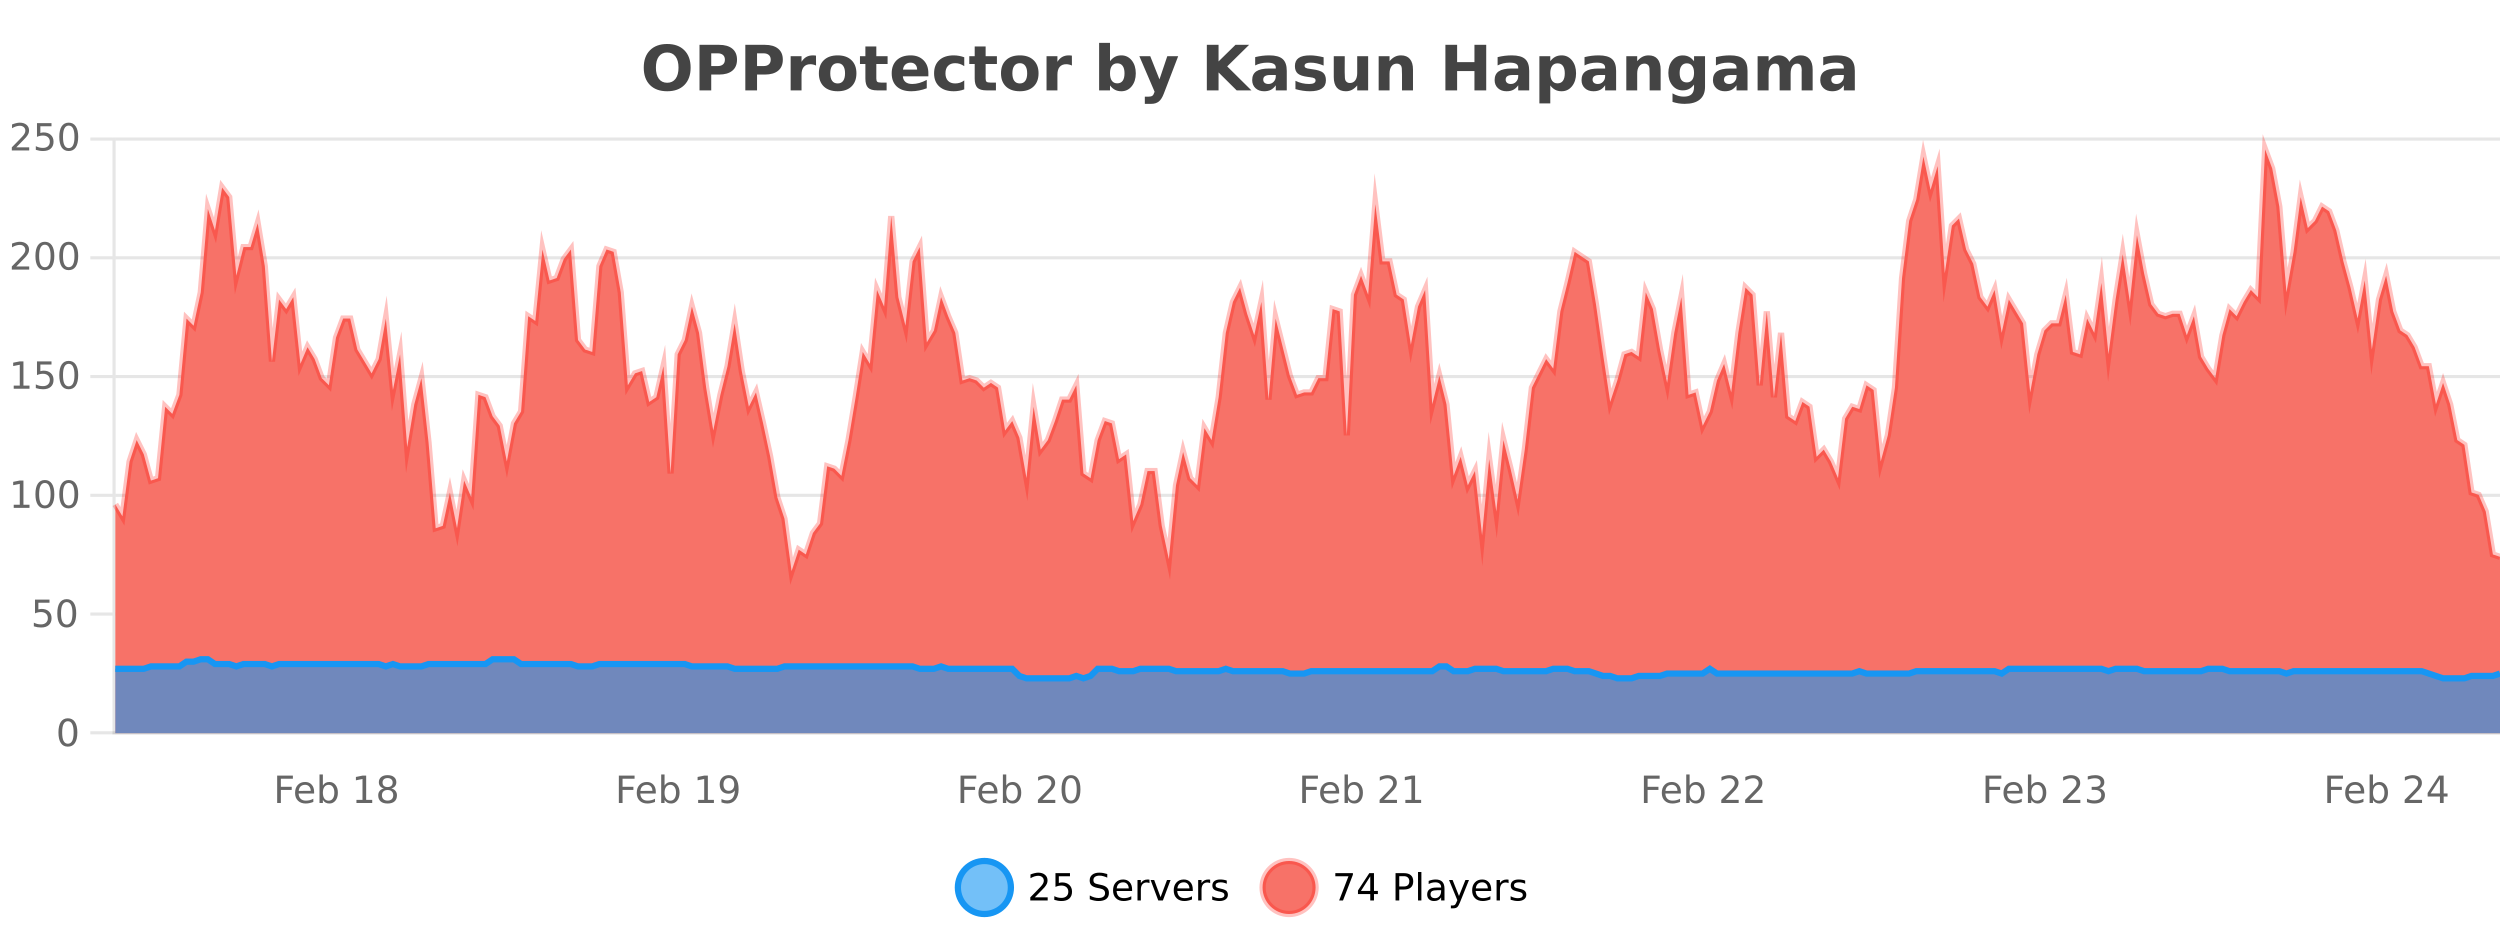 <?xml version="1.0" encoding="UTF-8"?>
<svg xmlns="http://www.w3.org/2000/svg" xmlns:xlink="http://www.w3.org/1999/xlink" width="800pt" height="300pt" viewBox="0 0 800 300" version="1.1">
<defs>
<clipPath id="clip1">
  <path d="M 278 263 L 352 263 L 352 300 L 278 300 Z M 278 263 "/>
</clipPath>
<clipPath id="clip2">
  <path d="M 375 263 L 450 263 L 450 300 L 375 300 Z M 375 263 "/>
</clipPath>
<clipPath id="clip3">
  <path d="M 36.906 47 L 800 47 L 800 234.602 L 36.906 234.602 Z M 36.906 47 "/>
</clipPath>
<clipPath id="clip4">
  <path d="M 35.906 43 L 800 43 L 800 212 L 35.906 212 Z M 35.906 43 "/>
</clipPath>
<clipPath id="clip5">
  <path d="M 36.906 210 L 800 210 L 800 234.602 L 36.906 234.602 Z M 36.906 210 "/>
</clipPath>
<clipPath id="clip6">
  <path d="M 35.906 182 L 800 182 L 800 235.602 L 35.906 235.602 Z M 35.906 182 "/>
</clipPath>
</defs>
<g id="surface454946">
<rect x="0" y="0" width="800" height="300" style="fill:rgb(100%,100%,100%);fill-opacity:1;stroke:none;"/>
<path style="fill:none;stroke-width:1;stroke-linecap:butt;stroke-linejoin:miter;stroke:rgb(0%,0%,0%);stroke-opacity:0.098;stroke-miterlimit:10;" d="M 37 234.5 L 800 234.5 "/>
<path style="fill:none;stroke-width:1;stroke-linecap:butt;stroke-linejoin:miter;stroke:rgb(0%,0%,0%);stroke-opacity:0.098;stroke-miterlimit:10;" d="M 28.906 234.5 L 36 234.5 "/>
<path style="fill:none;stroke-width:1;stroke-linecap:butt;stroke-linejoin:miter;stroke:rgb(0%,0%,0%);stroke-opacity:0.098;stroke-miterlimit:10;" d="M 37 196.5 L 800 196.5 "/>
<path style="fill:none;stroke-width:1;stroke-linecap:butt;stroke-linejoin:miter;stroke:rgb(0%,0%,0%);stroke-opacity:0.098;stroke-miterlimit:10;" d="M 28.906 196.5 L 36 196.5 "/>
<path style="fill:none;stroke-width:1;stroke-linecap:butt;stroke-linejoin:miter;stroke:rgb(0%,0%,0%);stroke-opacity:0.098;stroke-miterlimit:10;" d="M 37 158.5 L 800 158.5 "/>
<path style="fill:none;stroke-width:1;stroke-linecap:butt;stroke-linejoin:miter;stroke:rgb(0%,0%,0%);stroke-opacity:0.098;stroke-miterlimit:10;" d="M 28.906 158.5 L 36 158.5 "/>
<path style="fill:none;stroke-width:1;stroke-linecap:butt;stroke-linejoin:miter;stroke:rgb(0%,0%,0%);stroke-opacity:0.098;stroke-miterlimit:10;" d="M 37 120.5 L 800 120.5 "/>
<path style="fill:none;stroke-width:1;stroke-linecap:butt;stroke-linejoin:miter;stroke:rgb(0%,0%,0%);stroke-opacity:0.098;stroke-miterlimit:10;" d="M 28.906 120.5 L 36 120.5 "/>
<path style="fill:none;stroke-width:1;stroke-linecap:butt;stroke-linejoin:miter;stroke:rgb(0%,0%,0%);stroke-opacity:0.098;stroke-miterlimit:10;" d="M 37 82.5 L 800 82.5 "/>
<path style="fill:none;stroke-width:1;stroke-linecap:butt;stroke-linejoin:miter;stroke:rgb(0%,0%,0%);stroke-opacity:0.098;stroke-miterlimit:10;" d="M 28.906 82.5 L 36 82.5 "/>
<path style="fill:none;stroke-width:1;stroke-linecap:butt;stroke-linejoin:miter;stroke:rgb(0%,0%,0%);stroke-opacity:0.098;stroke-miterlimit:10;" d="M 37 44.5 L 800 44.5 "/>
<path style="fill:none;stroke-width:1;stroke-linecap:butt;stroke-linejoin:miter;stroke:rgb(0%,0%,0%);stroke-opacity:0.098;stroke-miterlimit:10;" d="M 28.906 44.5 L 36 44.5 "/>
<path style=" stroke:none;fill-rule:nonzero;fill:rgb(9.02%,58.824%,95.294%);fill-opacity:0.6;" d="M 323.488 284 C 323.488 288.688 319.688 292.484 315.004 292.484 C 310.316 292.484 306.52 288.688 306.52 284 C 306.52 279.312 310.316 275.516 315.004 275.516 C 319.688 275.516 323.488 279.312 323.488 284 Z M 323.488 284 "/>
<g clip-path="url(#clip1)" clip-rule="nonzero">
<path style="fill:none;stroke-width:2;stroke-linecap:butt;stroke-linejoin:miter;stroke:rgb(9.02%,58.824%,95.294%);stroke-opacity:1;stroke-miterlimit:10;" d="M 323.488 284 C 323.488 288.688 319.688 292.484 315.004 292.484 C 310.316 292.484 306.52 288.688 306.52 284 C 306.52 279.312 310.316 275.516 315.004 275.516 C 319.688 275.516 323.488 279.312 323.488 284 Z M 323.488 284 "/>
</g>
<path style=" stroke:none;fill-rule:nonzero;fill:rgb(0%,0%,0%);fill-opacity:1;" d="M 331.117 287.156 L 335.258 287.156 L 335.258 288.156 L 329.695 288.156 L 329.695 287.156 C 330.141 286.699 330.75 286.078 331.523 285.297 C 332.305 284.508 332.793 283.996 332.992 283.766 C 333.375 283.352 333.641 282.996 333.789 282.703 C 333.945 282.402 334.023 282.109 334.023 281.828 C 334.023 281.359 333.855 280.98 333.523 280.688 C 333.199 280.398 332.777 280.25 332.258 280.25 C 331.883 280.25 331.484 280.312 331.07 280.438 C 330.664 280.562 330.227 280.762 329.758 281.031 L 329.758 279.828 C 330.234 279.641 330.68 279.5 331.086 279.406 C 331.5 279.305 331.883 279.25 332.227 279.25 C 333.133 279.25 333.855 279.48 334.398 279.938 C 334.938 280.387 335.211 280.992 335.211 281.75 C 335.211 282.105 335.141 282.445 335.008 282.766 C 334.871 283.09 334.625 283.469 334.273 283.906 C 334.168 284.023 333.855 284.352 333.336 284.891 C 332.812 285.434 332.074 286.188 331.117 287.156 Z M 337.75 279.406 L 342.391 279.406 L 342.391 280.406 L 338.828 280.406 L 338.828 282.547 C 339.004 282.484 339.176 282.445 339.344 282.422 C 339.52 282.391 339.691 282.375 339.859 282.375 C 340.836 282.375 341.613 282.648 342.188 283.188 C 342.758 283.719 343.047 284.438 343.047 285.344 C 343.047 286.293 342.75 287.027 342.156 287.547 C 341.57 288.07 340.75 288.328 339.688 288.328 C 339.312 288.328 338.93 288.297 338.547 288.234 C 338.172 288.172 337.781 288.078 337.375 287.953 L 337.375 286.766 C 337.727 286.953 338.094 287.094 338.469 287.188 C 338.844 287.281 339.238 287.328 339.656 287.328 C 340.332 287.328 340.867 287.152 341.266 286.797 C 341.66 286.445 341.859 285.961 341.859 285.344 C 341.859 284.742 341.66 284.262 341.266 283.906 C 340.867 283.555 340.332 283.375 339.656 283.375 C 339.344 283.375 339.023 283.414 338.703 283.484 C 338.391 283.547 338.07 283.652 337.75 283.797 Z M 354.324 279.688 L 354.324 280.844 C 353.875 280.637 353.449 280.48 353.043 280.375 C 352.645 280.262 352.266 280.203 351.902 280.203 C 351.254 280.203 350.754 280.328 350.402 280.578 C 350.059 280.828 349.887 281.188 349.887 281.656 C 349.887 282.043 350 282.336 350.23 282.531 C 350.457 282.73 350.902 282.887 351.559 283 L 352.262 283.156 C 353.145 283.324 353.797 283.621 354.215 284.047 C 354.641 284.465 354.855 285.027 354.855 285.734 C 354.855 286.59 354.566 287.234 353.996 287.672 C 353.434 288.109 352.598 288.328 351.496 288.328 C 351.09 288.328 350.652 288.281 350.184 288.188 C 349.715 288.094 349.23 287.953 348.73 287.766 L 348.73 286.547 C 349.207 286.82 349.676 287.023 350.137 287.156 C 350.605 287.293 351.059 287.359 351.496 287.359 C 352.172 287.359 352.691 287.23 353.059 286.969 C 353.434 286.699 353.621 286.32 353.621 285.828 C 353.621 285.402 353.484 285.07 353.215 284.828 C 352.953 284.578 352.52 284.398 351.918 284.281 L 351.199 284.141 C 350.312 283.965 349.672 283.688 349.277 283.312 C 348.891 282.938 348.699 282.418 348.699 281.75 C 348.699 280.969 348.969 280.359 349.512 279.922 C 350.051 279.477 350.801 279.25 351.762 279.25 C 352.176 279.25 352.594 279.289 353.012 279.359 C 353.438 279.434 353.875 279.543 354.324 279.688 Z M 362.27 284.609 L 362.27 285.125 L 357.301 285.125 C 357.352 285.875 357.574 286.445 357.973 286.828 C 358.379 287.215 358.934 287.406 359.645 287.406 C 360.059 287.406 360.461 287.359 360.848 287.266 C 361.242 287.164 361.633 287.008 362.02 286.797 L 362.02 287.828 C 361.621 287.984 361.223 288.105 360.816 288.188 C 360.41 288.281 359.996 288.328 359.582 288.328 C 358.539 288.328 357.711 288.027 357.098 287.422 C 356.48 286.809 356.176 285.98 356.176 284.938 C 356.176 283.867 356.465 283.016 357.051 282.391 C 357.633 281.758 358.414 281.438 359.395 281.438 C 360.277 281.438 360.977 281.727 361.488 282.297 C 362.008 282.859 362.27 283.633 362.27 284.609 Z M 361.191 284.281 C 361.18 283.699 361.012 283.23 360.691 282.875 C 360.367 282.523 359.941 282.344 359.41 282.344 C 358.805 282.344 358.32 282.516 357.957 282.859 C 357.602 283.203 357.398 283.684 357.348 284.297 Z M 367.84 282.594 C 367.715 282.531 367.578 282.484 367.434 282.453 C 367.297 282.414 367.141 282.391 366.965 282.391 C 366.359 282.391 365.891 282.59 365.559 282.984 C 365.234 283.383 365.074 283.953 365.074 284.703 L 365.074 288.156 L 363.996 288.156 L 363.996 281.594 L 365.074 281.594 L 365.074 282.609 C 365.301 282.215 365.598 281.922 365.965 281.734 C 366.328 281.539 366.77 281.438 367.293 281.438 C 367.363 281.438 367.441 281.445 367.527 281.453 C 367.621 281.465 367.719 281.48 367.824 281.5 Z M 368.195 281.594 L 369.336 281.594 L 371.383 287.094 L 373.445 281.594 L 374.586 281.594 L 372.117 288.156 L 370.648 288.156 Z M 381.688 284.609 L 381.688 285.125 L 376.719 285.125 C 376.77 285.875 376.992 286.445 377.391 286.828 C 377.797 287.215 378.352 287.406 379.062 287.406 C 379.477 287.406 379.879 287.359 380.266 287.266 C 380.66 287.164 381.051 287.008 381.438 286.797 L 381.438 287.828 C 381.039 287.984 380.641 288.105 380.234 288.188 C 379.828 288.281 379.414 288.328 379 288.328 C 377.957 288.328 377.129 288.027 376.516 287.422 C 375.898 286.809 375.594 285.98 375.594 284.938 C 375.594 283.867 375.883 283.016 376.469 282.391 C 377.051 281.758 377.832 281.438 378.812 281.438 C 379.695 281.438 380.395 281.727 380.906 282.297 C 381.426 282.859 381.688 283.633 381.688 284.609 Z M 380.609 284.281 C 380.598 283.699 380.43 283.23 380.109 282.875 C 379.785 282.523 379.359 282.344 378.828 282.344 C 378.223 282.344 377.738 282.516 377.375 282.859 C 377.02 283.203 376.816 283.684 376.766 284.297 Z M 387.258 282.594 C 387.133 282.531 386.996 282.484 386.852 282.453 C 386.715 282.414 386.559 282.391 386.383 282.391 C 385.777 282.391 385.309 282.59 384.977 282.984 C 384.652 283.383 384.492 283.953 384.492 284.703 L 384.492 288.156 L 383.414 288.156 L 383.414 281.594 L 384.492 281.594 L 384.492 282.609 C 384.719 282.215 385.016 281.922 385.383 281.734 C 385.746 281.539 386.188 281.438 386.711 281.438 C 386.781 281.438 386.859 281.445 386.945 281.453 C 387.039 281.465 387.137 281.48 387.242 281.5 Z M 392.566 281.781 L 392.566 282.812 C 392.262 282.656 391.945 282.543 391.613 282.469 C 391.289 282.387 390.949 282.344 390.598 282.344 C 390.066 282.344 389.664 282.43 389.395 282.594 C 389.121 282.75 388.988 282.996 388.988 283.328 C 388.988 283.578 389.082 283.777 389.27 283.922 C 389.465 284.059 389.855 284.188 390.441 284.312 L 390.801 284.406 C 391.57 284.562 392.117 284.793 392.441 285.094 C 392.762 285.398 392.926 285.812 392.926 286.344 C 392.926 286.961 392.68 287.445 392.191 287.797 C 391.711 288.152 391.051 288.328 390.207 288.328 C 389.852 288.328 389.48 288.289 389.098 288.219 C 388.723 288.156 388.324 288.059 387.91 287.922 L 387.91 286.797 C 388.305 287.008 388.695 287.164 389.082 287.266 C 389.465 287.371 389.852 287.422 390.238 287.422 C 390.738 287.422 391.121 287.34 391.395 287.172 C 391.676 286.996 391.816 286.746 391.816 286.422 C 391.816 286.133 391.715 285.906 391.52 285.75 C 391.32 285.594 390.887 285.445 390.223 285.297 L 389.848 285.219 C 389.18 285.074 388.695 284.855 388.395 284.562 C 388.102 284.273 387.957 283.875 387.957 283.375 C 387.957 282.75 388.176 282.273 388.613 281.938 C 389.051 281.605 389.668 281.438 390.473 281.438 C 390.867 281.438 391.242 281.469 391.598 281.531 C 391.949 281.586 392.273 281.668 392.566 281.781 Z M 325.004 277.016 "/>
<path style=" stroke:none;fill-rule:nonzero;fill:rgb(96.863%,44.706%,40.784%);fill-opacity:1;" d="M 420.988 284 C 420.988 288.688 417.191 292.484 412.504 292.484 C 407.82 292.484 404.02 288.688 404.02 284 C 404.02 279.312 407.82 275.516 412.504 275.516 C 417.191 275.516 420.988 279.312 420.988 284 Z M 420.988 284 "/>
<g clip-path="url(#clip2)" clip-rule="nonzero">
<path style="fill:none;stroke-width:2;stroke-linecap:butt;stroke-linejoin:miter;stroke:rgb(100%,4.706%,0%);stroke-opacity:0.247;stroke-miterlimit:10;" d="M 420.988 284 C 420.988 288.688 417.191 292.484 412.504 292.484 C 407.82 292.484 404.02 288.688 404.02 284 C 404.02 279.312 407.82 275.516 412.504 275.516 C 417.191 275.516 420.988 279.312 420.988 284 Z M 420.988 284 "/>
</g>
<path style=" stroke:none;fill-rule:nonzero;fill:rgb(0%,0%,0%);fill-opacity:1;" d="M 427.305 279.406 L 432.93 279.406 L 432.93 279.906 L 429.758 288.156 L 428.523 288.156 L 431.508 280.406 L 427.305 280.406 Z M 438.484 280.438 L 435.5 285.109 L 438.484 285.109 Z M 438.172 279.406 L 439.672 279.406 L 439.672 285.109 L 440.922 285.109 L 440.922 286.094 L 439.672 286.094 L 439.672 288.156 L 438.484 288.156 L 438.484 286.094 L 434.547 286.094 L 434.547 284.953 Z M 447.762 280.375 L 447.762 283.672 L 449.246 283.672 C 449.797 283.672 450.223 283.531 450.527 283.25 C 450.828 282.961 450.98 282.547 450.98 282.016 C 450.98 281.496 450.828 281.094 450.527 280.812 C 450.223 280.523 449.797 280.375 449.246 280.375 Z M 446.574 279.406 L 449.246 279.406 C 450.234 279.406 450.98 279.633 451.48 280.078 C 451.98 280.516 452.23 281.164 452.23 282.016 C 452.23 282.883 451.98 283.539 451.48 283.984 C 450.98 284.422 450.234 284.641 449.246 284.641 L 447.762 284.641 L 447.762 288.156 L 446.574 288.156 Z M 453.766 279.031 L 454.844 279.031 L 454.844 288.156 L 453.766 288.156 Z M 460.082 284.859 C 459.215 284.859 458.613 284.961 458.27 285.156 C 457.934 285.355 457.77 285.695 457.77 286.172 C 457.77 286.559 457.895 286.867 458.145 287.094 C 458.402 287.312 458.746 287.422 459.176 287.422 C 459.777 287.422 460.258 287.215 460.613 286.797 C 460.977 286.371 461.16 285.805 461.16 285.094 L 461.16 284.859 Z M 462.238 284.406 L 462.238 288.156 L 461.16 288.156 L 461.16 287.156 C 460.91 287.555 460.602 287.852 460.238 288.047 C 459.871 288.234 459.426 288.328 458.895 288.328 C 458.215 288.328 457.68 288.141 457.285 287.766 C 456.887 287.383 456.691 286.875 456.691 286.25 C 456.691 285.512 456.934 284.953 457.426 284.578 C 457.926 284.203 458.664 284.016 459.645 284.016 L 461.16 284.016 L 461.16 283.906 C 461.16 283.406 460.992 283.023 460.66 282.75 C 460.336 282.48 459.883 282.344 459.301 282.344 C 458.926 282.344 458.555 282.391 458.191 282.484 C 457.836 282.578 457.496 282.715 457.176 282.891 L 457.176 281.891 C 457.57 281.734 457.949 281.621 458.316 281.547 C 458.691 281.477 459.055 281.438 459.41 281.438 C 460.355 281.438 461.066 281.684 461.535 282.172 C 462.004 282.664 462.238 283.406 462.238 284.406 Z M 467.188 288.766 C 466.883 289.547 466.586 290.055 466.297 290.297 C 466.004 290.535 465.617 290.656 465.141 290.656 L 464.281 290.656 L 464.281 289.75 L 464.906 289.75 C 465.207 289.75 465.438 289.676 465.594 289.531 C 465.758 289.395 465.941 289.066 466.141 288.547 L 466.344 288.047 L 463.688 281.594 L 464.828 281.594 L 466.875 286.719 L 468.938 281.594 L 470.078 281.594 Z M 477.18 284.609 L 477.18 285.125 L 472.211 285.125 C 472.262 285.875 472.484 286.445 472.883 286.828 C 473.289 287.215 473.844 287.406 474.555 287.406 C 474.969 287.406 475.371 287.359 475.758 287.266 C 476.152 287.164 476.543 287.008 476.93 286.797 L 476.93 287.828 C 476.531 287.984 476.133 288.105 475.727 288.188 C 475.32 288.281 474.906 288.328 474.492 288.328 C 473.449 288.328 472.621 288.027 472.008 287.422 C 471.391 286.809 471.086 285.98 471.086 284.938 C 471.086 283.867 471.375 283.016 471.961 282.391 C 472.543 281.758 473.324 281.438 474.305 281.438 C 475.188 281.438 475.887 281.727 476.398 282.297 C 476.918 282.859 477.18 283.633 477.18 284.609 Z M 476.102 284.281 C 476.09 283.699 475.922 283.23 475.602 282.875 C 475.277 282.523 474.852 282.344 474.32 282.344 C 473.715 282.344 473.23 282.516 472.867 282.859 C 472.512 283.203 472.309 283.684 472.258 284.297 Z M 482.75 282.594 C 482.625 282.531 482.488 282.484 482.344 282.453 C 482.207 282.414 482.051 282.391 481.875 282.391 C 481.27 282.391 480.801 282.59 480.469 282.984 C 480.145 283.383 479.984 283.953 479.984 284.703 L 479.984 288.156 L 478.906 288.156 L 478.906 281.594 L 479.984 281.594 L 479.984 282.609 C 480.211 282.215 480.508 281.922 480.875 281.734 C 481.238 281.539 481.68 281.438 482.203 281.438 C 482.273 281.438 482.352 281.445 482.438 281.453 C 482.531 281.465 482.629 281.48 482.734 281.5 Z M 488.055 281.781 L 488.055 282.812 C 487.75 282.656 487.434 282.543 487.102 282.469 C 486.777 282.387 486.438 282.344 486.086 282.344 C 485.555 282.344 485.152 282.43 484.883 282.594 C 484.609 282.75 484.477 282.996 484.477 283.328 C 484.477 283.578 484.57 283.777 484.758 283.922 C 484.953 284.059 485.344 284.188 485.93 284.312 L 486.289 284.406 C 487.059 284.562 487.605 284.793 487.93 285.094 C 488.25 285.398 488.414 285.812 488.414 286.344 C 488.414 286.961 488.168 287.445 487.68 287.797 C 487.199 288.152 486.539 288.328 485.695 288.328 C 485.34 288.328 484.969 288.289 484.586 288.219 C 484.211 288.156 483.812 288.059 483.398 287.922 L 483.398 286.797 C 483.793 287.008 484.184 287.164 484.57 287.266 C 484.953 287.371 485.34 287.422 485.727 287.422 C 486.227 287.422 486.609 287.34 486.883 287.172 C 487.164 286.996 487.305 286.746 487.305 286.422 C 487.305 286.133 487.203 285.906 487.008 285.75 C 486.809 285.594 486.375 285.445 485.711 285.297 L 485.336 285.219 C 484.668 285.074 484.184 284.855 483.883 284.562 C 483.59 284.273 483.445 283.875 483.445 283.375 C 483.445 282.75 483.664 282.273 484.102 281.938 C 484.539 281.605 485.156 281.438 485.961 281.438 C 486.355 281.438 486.73 281.469 487.086 281.531 C 487.438 281.586 487.762 281.668 488.055 281.781 Z M 422.504 277.016 "/>
<path style=" stroke:none;fill-rule:nonzero;fill:rgb(26.667%,26.667%,26.667%);fill-opacity:1;" d="M 213.5 16.797 C 212.352 16.797 211.461 17.227 210.828 18.078 C 210.203 18.922 209.891 20.109 209.891 21.641 C 209.891 23.172 210.203 24.367 210.828 25.219 C 211.461 26.062 212.352 26.484 213.5 26.484 C 214.645 26.484 215.535 26.062 216.172 25.219 C 216.805 24.367 217.125 23.172 217.125 21.641 C 217.125 20.109 216.805 18.922 216.172 18.078 C 215.535 17.227 214.645 16.797 213.5 16.797 Z M 213.5 14.078 C 215.844 14.078 217.676 14.75 219 16.094 C 220.332 17.43 221 19.277 221 21.641 C 221 24.008 220.332 25.859 219 27.203 C 217.676 28.539 215.844 29.203 213.5 29.203 C 211.156 29.203 209.316 28.539 207.984 27.203 C 206.66 25.859 206 24.008 206 21.641 C 206 19.277 206.66 17.43 207.984 16.094 C 209.316 14.75 211.156 14.078 213.5 14.078 Z M 223.844 14.344 L 230.078 14.344 C 231.93 14.344 233.352 14.758 234.344 15.578 C 235.344 16.402 235.844 17.574 235.844 19.094 C 235.844 20.625 235.344 21.805 234.344 22.625 C 233.352 23.449 231.93 23.859 230.078 23.859 L 227.594 23.859 L 227.594 28.922 L 223.844 28.922 Z M 227.594 17.062 L 227.594 21.141 L 229.672 21.141 C 230.398 21.141 230.961 20.965 231.359 20.609 C 231.766 20.258 231.969 19.75 231.969 19.094 C 231.969 18.449 231.766 17.949 231.359 17.594 C 230.961 17.242 230.398 17.062 229.672 17.062 Z M 238.504 14.344 L 244.738 14.344 C 246.59 14.344 248.012 14.758 249.004 15.578 C 250.004 16.402 250.504 17.574 250.504 19.094 C 250.504 20.625 250.004 21.805 249.004 22.625 C 248.012 23.449 246.59 23.859 244.738 23.859 L 242.254 23.859 L 242.254 28.922 L 238.504 28.922 Z M 242.254 17.062 L 242.254 21.141 L 244.332 21.141 C 245.059 21.141 245.621 20.965 246.02 20.609 C 246.426 20.258 246.629 19.75 246.629 19.094 C 246.629 18.449 246.426 17.949 246.02 17.594 C 245.621 17.242 245.059 17.062 244.332 17.062 Z M 261.133 20.969 C 260.82 20.824 260.512 20.719 260.211 20.656 C 259.906 20.586 259.605 20.547 259.305 20.547 C 258.398 20.547 257.699 20.836 257.211 21.406 C 256.73 21.98 256.492 22.805 256.492 23.875 L 256.492 28.922 L 253.008 28.922 L 253.008 17.984 L 256.492 17.984 L 256.492 19.781 C 256.938 19.062 257.453 18.543 258.039 18.219 C 258.621 17.887 259.32 17.719 260.133 17.719 C 260.258 17.719 260.387 17.727 260.523 17.734 C 260.656 17.746 260.855 17.766 261.117 17.797 Z M 268.07 20.219 C 267.289 20.219 266.695 20.5 266.289 21.062 C 265.883 21.617 265.68 22.418 265.68 23.469 C 265.68 24.512 265.883 25.312 266.289 25.875 C 266.695 26.43 267.289 26.703 268.07 26.703 C 268.828 26.703 269.406 26.43 269.805 25.875 C 270.211 25.312 270.414 24.512 270.414 23.469 C 270.414 22.418 270.211 21.617 269.805 21.062 C 269.406 20.5 268.828 20.219 268.07 20.219 Z M 268.07 17.719 C 269.945 17.719 271.406 18.23 272.461 19.25 C 273.523 20.262 274.055 21.668 274.055 23.469 C 274.055 25.262 273.523 26.668 272.461 27.688 C 271.406 28.699 269.945 29.203 268.07 29.203 C 266.172 29.203 264.695 28.699 263.633 27.688 C 262.57 26.668 262.039 25.262 262.039 23.469 C 262.039 21.668 262.57 20.262 263.633 19.25 C 264.695 18.23 266.172 17.719 268.07 17.719 Z M 280.422 14.875 L 280.422 17.984 L 284.031 17.984 L 284.031 20.484 L 280.422 20.484 L 280.422 25.125 C 280.422 25.637 280.52 25.98 280.719 26.156 C 280.926 26.336 281.328 26.422 281.922 26.422 L 283.719 26.422 L 283.719 28.922 L 280.719 28.922 C 279.344 28.922 278.363 28.637 277.781 28.062 C 277.207 27.48 276.922 26.5 276.922 25.125 L 276.922 20.484 L 275.188 20.484 L 275.188 17.984 L 276.922 17.984 L 276.922 14.875 Z M 297.078 23.422 L 297.078 24.422 L 288.906 24.422 C 288.988 25.246 289.285 25.859 289.797 26.266 C 290.305 26.672 291.016 26.875 291.922 26.875 C 292.66 26.875 293.414 26.766 294.188 26.547 C 294.957 26.328 295.75 26 296.562 25.562 L 296.562 28.25 C 295.738 28.562 294.91 28.797 294.078 28.953 C 293.254 29.117 292.43 29.203 291.609 29.203 C 289.629 29.203 288.086 28.703 286.984 27.703 C 285.891 26.695 285.344 25.281 285.344 23.469 C 285.344 21.68 285.879 20.273 286.953 19.25 C 288.035 18.23 289.52 17.719 291.406 17.719 C 293.125 17.719 294.5 18.242 295.531 19.281 C 296.562 20.312 297.078 21.695 297.078 23.422 Z M 293.484 22.266 C 293.484 21.602 293.289 21.062 292.906 20.656 C 292.52 20.25 292.016 20.047 291.391 20.047 C 290.711 20.047 290.16 20.242 289.734 20.625 C 289.316 21 289.055 21.547 288.953 22.266 Z M 308.562 18.328 L 308.562 21.172 C 308.094 20.852 307.617 20.609 307.141 20.453 C 306.66 20.297 306.16 20.219 305.641 20.219 C 304.672 20.219 303.91 20.508 303.359 21.078 C 302.816 21.641 302.547 22.438 302.547 23.469 C 302.547 24.492 302.816 25.289 303.359 25.859 C 303.91 26.422 304.672 26.703 305.641 26.703 C 306.191 26.703 306.711 26.625 307.203 26.469 C 307.691 26.305 308.145 26.059 308.562 25.734 L 308.562 28.594 C 308.02 28.805 307.469 28.953 306.906 29.047 C 306.344 29.148 305.773 29.203 305.203 29.203 C 303.234 29.203 301.691 28.699 300.578 27.688 C 299.461 26.68 298.906 25.273 298.906 23.469 C 298.906 21.656 299.461 20.246 300.578 19.234 C 301.691 18.227 303.234 17.719 305.203 17.719 C 305.773 17.719 306.336 17.773 306.891 17.875 C 307.453 17.969 308.008 18.121 308.562 18.328 Z M 315.402 14.875 L 315.402 17.984 L 319.012 17.984 L 319.012 20.484 L 315.402 20.484 L 315.402 25.125 C 315.402 25.637 315.5 25.98 315.699 26.156 C 315.906 26.336 316.309 26.422 316.902 26.422 L 318.699 26.422 L 318.699 28.922 L 315.699 28.922 C 314.324 28.922 313.344 28.637 312.762 28.062 C 312.188 27.48 311.902 26.5 311.902 25.125 L 311.902 20.484 L 310.168 20.484 L 310.168 17.984 L 311.902 17.984 L 311.902 14.875 Z M 326.352 20.219 C 325.57 20.219 324.977 20.5 324.57 21.062 C 324.164 21.617 323.961 22.418 323.961 23.469 C 323.961 24.512 324.164 25.312 324.57 25.875 C 324.977 26.43 325.57 26.703 326.352 26.703 C 327.109 26.703 327.688 26.43 328.086 25.875 C 328.492 25.312 328.695 24.512 328.695 23.469 C 328.695 22.418 328.492 21.617 328.086 21.062 C 327.688 20.5 327.109 20.219 326.352 20.219 Z M 326.352 17.719 C 328.227 17.719 329.688 18.23 330.742 19.25 C 331.805 20.262 332.336 21.668 332.336 23.469 C 332.336 25.262 331.805 26.668 330.742 27.688 C 329.688 28.699 328.227 29.203 326.352 29.203 C 324.453 29.203 322.977 28.699 321.914 27.688 C 320.852 26.668 320.32 25.262 320.32 23.469 C 320.32 21.668 320.852 20.262 321.914 19.25 C 322.977 18.23 324.453 17.719 326.352 17.719 Z M 343.016 20.969 C 342.703 20.824 342.395 20.719 342.094 20.656 C 341.789 20.586 341.488 20.547 341.188 20.547 C 340.281 20.547 339.582 20.836 339.094 21.406 C 338.613 21.98 338.375 22.805 338.375 23.875 L 338.375 28.922 L 334.891 28.922 L 334.891 17.984 L 338.375 17.984 L 338.375 19.781 C 338.82 19.062 339.336 18.543 339.922 18.219 C 340.504 17.887 341.203 17.719 342.016 17.719 C 342.141 17.719 342.27 17.727 342.406 17.734 C 342.539 17.746 342.738 17.766 343 17.797 Z M 357.531 26.672 C 358.281 26.672 358.852 26.402 359.25 25.859 C 359.645 25.309 359.844 24.512 359.844 23.469 C 359.844 22.43 359.645 21.637 359.25 21.094 C 358.852 20.543 358.281 20.266 357.531 20.266 C 356.781 20.266 356.203 20.543 355.797 21.094 C 355.398 21.637 355.203 22.43 355.203 23.469 C 355.203 24.5 355.398 25.293 355.797 25.844 C 356.203 26.398 356.781 26.672 357.531 26.672 Z M 355.203 19.578 C 355.691 18.945 356.227 18.477 356.812 18.172 C 357.395 17.871 358.066 17.719 358.828 17.719 C 360.18 17.719 361.289 18.258 362.156 19.328 C 363.02 20.402 363.453 21.781 363.453 23.469 C 363.453 25.148 363.02 26.523 362.156 27.594 C 361.289 28.668 360.18 29.203 358.828 29.203 C 358.066 29.203 357.395 29.051 356.812 28.75 C 356.227 28.449 355.691 27.98 355.203 27.344 L 355.203 28.922 L 351.719 28.922 L 351.719 13.719 L 355.203 13.719 Z M 364.594 17.984 L 368.078 17.984 L 371.031 25.406 L 373.531 17.984 L 377.016 17.984 L 372.422 29.953 C 371.961 31.172 371.422 32.02 370.797 32.5 C 370.18 32.988 369.375 33.234 368.375 33.234 L 366.344 33.234 L 366.344 30.938 L 367.438 30.938 C 368.031 30.938 368.461 30.844 368.734 30.656 C 369.004 30.469 369.211 30.129 369.359 29.641 L 369.469 29.344 Z M 386.188 14.344 L 389.938 14.344 L 389.938 19.656 L 395.359 14.344 L 399.719 14.344 L 392.703 21.25 L 400.453 28.922 L 395.734 28.922 L 389.938 23.172 L 389.938 28.922 L 386.188 28.922 Z M 406.422 24 C 405.691 24 405.145 24.125 404.781 24.375 C 404.414 24.617 404.234 24.98 404.234 25.469 C 404.234 25.906 404.379 26.25 404.672 26.5 C 404.973 26.75 405.383 26.875 405.906 26.875 C 406.562 26.875 407.113 26.641 407.562 26.172 C 408.02 25.703 408.25 25.117 408.25 24.406 L 408.25 24 Z M 411.766 22.688 L 411.766 28.922 L 408.25 28.922 L 408.25 27.297 C 407.781 27.965 407.25 28.449 406.656 28.75 C 406.07 29.051 405.359 29.203 404.516 29.203 C 403.391 29.203 402.473 28.875 401.766 28.219 C 401.055 27.555 400.703 26.695 400.703 25.641 C 400.703 24.359 401.141 23.422 402.016 22.828 C 402.898 22.227 404.289 21.922 406.188 21.922 L 408.25 21.922 L 408.25 21.641 C 408.25 21.09 408.031 20.688 407.594 20.438 C 407.156 20.18 406.473 20.047 405.547 20.047 C 404.797 20.047 404.098 20.125 403.453 20.281 C 402.805 20.43 402.207 20.648 401.656 20.938 L 401.656 18.281 C 402.406 18.094 403.156 17.953 403.906 17.859 C 404.664 17.766 405.426 17.719 406.188 17.719 C 408.156 17.719 409.578 18.109 410.453 18.891 C 411.328 19.664 411.766 20.93 411.766 22.688 Z M 423.559 18.328 L 423.559 20.984 C 422.816 20.672 422.098 20.438 421.402 20.281 C 420.703 20.125 420.043 20.047 419.418 20.047 C 418.762 20.047 418.27 20.133 417.949 20.297 C 417.625 20.465 417.465 20.719 417.465 21.062 C 417.465 21.344 417.582 21.559 417.824 21.703 C 418.074 21.852 418.512 21.961 419.137 22.031 L 419.762 22.125 C 421.551 22.355 422.754 22.73 423.371 23.25 C 423.984 23.773 424.293 24.59 424.293 25.703 C 424.293 26.871 423.859 27.746 422.996 28.328 C 422.141 28.914 420.863 29.203 419.168 29.203 C 418.438 29.203 417.688 29.145 416.918 29.031 C 416.145 28.918 415.355 28.746 414.543 28.516 L 414.543 25.859 C 415.238 26.203 415.953 26.461 416.684 26.625 C 417.41 26.793 418.156 26.875 418.918 26.875 C 419.605 26.875 420.121 26.781 420.465 26.594 C 420.809 26.406 420.98 26.125 420.98 25.75 C 420.98 25.438 420.859 25.211 420.621 25.062 C 420.379 24.906 419.906 24.789 419.199 24.703 L 418.59 24.625 C 417.027 24.43 415.934 24.07 415.309 23.547 C 414.684 23.016 414.371 22.215 414.371 21.141 C 414.371 19.984 414.766 19.125 415.559 18.562 C 416.359 18 417.578 17.719 419.215 17.719 C 419.859 17.719 420.535 17.773 421.246 17.875 C 421.953 17.969 422.723 18.121 423.559 18.328 Z M 426.805 24.656 L 426.805 17.984 L 430.32 17.984 L 430.32 19.078 C 430.32 19.672 430.312 20.418 430.305 21.312 C 430.305 22.211 430.305 22.805 430.305 23.094 C 430.305 23.98 430.324 24.617 430.367 25 C 430.418 25.387 430.496 25.668 430.602 25.844 C 430.746 26.074 430.934 26.25 431.164 26.375 C 431.391 26.5 431.656 26.562 431.961 26.562 C 432.688 26.562 433.262 26.281 433.68 25.719 C 434.094 25.156 434.305 24.383 434.305 23.391 L 434.305 17.984 L 437.805 17.984 L 437.805 28.922 L 434.305 28.922 L 434.305 27.344 C 433.773 27.98 433.211 28.449 432.617 28.75 C 432.031 29.051 431.387 29.203 430.68 29.203 C 429.418 29.203 428.453 28.82 427.789 28.047 C 427.133 27.266 426.805 26.137 426.805 24.656 Z M 452.156 22.266 L 452.156 28.922 L 448.641 28.922 L 448.641 23.828 C 448.641 22.883 448.617 22.23 448.578 21.875 C 448.535 21.512 448.461 21.246 448.359 21.078 C 448.223 20.852 448.035 20.672 447.797 20.547 C 447.566 20.422 447.301 20.359 447 20.359 C 446.27 20.359 445.695 20.641 445.281 21.203 C 444.863 21.766 444.656 22.547 444.656 23.547 L 444.656 28.922 L 441.172 28.922 L 441.172 17.984 L 444.656 17.984 L 444.656 19.578 C 445.188 18.945 445.75 18.477 446.344 18.172 C 446.938 17.871 447.586 17.719 448.297 17.719 C 449.566 17.719 450.523 18.109 451.172 18.891 C 451.828 19.664 452.156 20.789 452.156 22.266 Z M 462.527 14.344 L 466.277 14.344 L 466.277 19.891 L 471.824 19.891 L 471.824 14.344 L 475.59 14.344 L 475.59 28.922 L 471.824 28.922 L 471.824 22.734 L 466.277 22.734 L 466.277 28.922 L 462.527 28.922 Z M 484 24 C 483.27 24 482.723 24.125 482.359 24.375 C 481.992 24.617 481.812 24.98 481.812 25.469 C 481.812 25.906 481.957 26.25 482.25 26.5 C 482.551 26.75 482.961 26.875 483.484 26.875 C 484.141 26.875 484.691 26.641 485.141 26.172 C 485.598 25.703 485.828 25.117 485.828 24.406 L 485.828 24 Z M 489.344 22.688 L 489.344 28.922 L 485.828 28.922 L 485.828 27.297 C 485.359 27.965 484.828 28.449 484.234 28.75 C 483.648 29.051 482.938 29.203 482.094 29.203 C 480.969 29.203 480.051 28.875 479.344 28.219 C 478.633 27.555 478.281 26.695 478.281 25.641 C 478.281 24.359 478.719 23.422 479.594 22.828 C 480.477 22.227 481.867 21.922 483.766 21.922 L 485.828 21.922 L 485.828 21.641 C 485.828 21.09 485.609 20.688 485.172 20.438 C 484.734 20.18 484.051 20.047 483.125 20.047 C 482.375 20.047 481.676 20.125 481.031 20.281 C 480.383 20.43 479.785 20.648 479.234 20.938 L 479.234 18.281 C 479.984 18.094 480.734 17.953 481.484 17.859 C 482.242 17.766 483.004 17.719 483.766 17.719 C 485.734 17.719 487.156 18.109 488.031 18.891 C 488.906 19.664 489.344 20.93 489.344 22.688 Z M 496.09 27.344 L 496.09 33.078 L 492.605 33.078 L 492.605 17.984 L 496.09 17.984 L 496.09 19.578 C 496.578 18.945 497.113 18.477 497.699 18.172 C 498.281 17.871 498.953 17.719 499.715 17.719 C 501.066 17.719 502.176 18.258 503.043 19.328 C 503.906 20.402 504.34 21.781 504.34 23.469 C 504.34 25.148 503.906 26.523 503.043 27.594 C 502.176 28.668 501.066 29.203 499.715 29.203 C 498.953 29.203 498.281 29.051 497.699 28.75 C 497.113 28.449 496.578 27.98 496.09 27.344 Z M 498.418 20.266 C 497.668 20.266 497.09 20.543 496.684 21.094 C 496.285 21.637 496.09 22.43 496.09 23.469 C 496.09 24.5 496.285 25.293 496.684 25.844 C 497.09 26.398 497.668 26.672 498.418 26.672 C 499.168 26.672 499.738 26.402 500.137 25.859 C 500.531 25.309 500.73 24.512 500.73 23.469 C 500.73 22.43 500.531 21.637 500.137 21.094 C 499.738 20.543 499.168 20.266 498.418 20.266 Z M 511.812 24 C 511.082 24 510.535 24.125 510.172 24.375 C 509.805 24.617 509.625 24.98 509.625 25.469 C 509.625 25.906 509.77 26.25 510.062 26.5 C 510.363 26.75 510.773 26.875 511.297 26.875 C 511.953 26.875 512.504 26.641 512.953 26.172 C 513.41 25.703 513.641 25.117 513.641 24.406 L 513.641 24 Z M 517.156 22.688 L 517.156 28.922 L 513.641 28.922 L 513.641 27.297 C 513.172 27.965 512.641 28.449 512.047 28.75 C 511.461 29.051 510.75 29.203 509.906 29.203 C 508.781 29.203 507.863 28.875 507.156 28.219 C 506.445 27.555 506.094 26.695 506.094 25.641 C 506.094 24.359 506.531 23.422 507.406 22.828 C 508.289 22.227 509.68 21.922 511.578 21.922 L 513.641 21.922 L 513.641 21.641 C 513.641 21.09 513.422 20.688 512.984 20.438 C 512.547 20.18 511.863 20.047 510.938 20.047 C 510.188 20.047 509.488 20.125 508.844 20.281 C 508.195 20.43 507.598 20.648 507.047 20.938 L 507.047 18.281 C 507.797 18.094 508.547 17.953 509.297 17.859 C 510.055 17.766 510.816 17.719 511.578 17.719 C 513.547 17.719 514.969 18.109 515.844 18.891 C 516.719 19.664 517.156 20.93 517.156 22.688 Z M 531.402 22.266 L 531.402 28.922 L 527.887 28.922 L 527.887 23.828 C 527.887 22.883 527.863 22.23 527.824 21.875 C 527.781 21.512 527.707 21.246 527.605 21.078 C 527.469 20.852 527.281 20.672 527.043 20.547 C 526.812 20.422 526.547 20.359 526.246 20.359 C 525.516 20.359 524.941 20.641 524.527 21.203 C 524.109 21.766 523.902 22.547 523.902 23.547 L 523.902 28.922 L 520.418 28.922 L 520.418 17.984 L 523.902 17.984 L 523.902 19.578 C 524.434 18.945 524.996 18.477 525.59 18.172 C 526.184 17.871 526.832 17.719 527.543 17.719 C 528.812 17.719 529.77 18.109 530.418 18.891 C 531.074 19.664 531.402 20.789 531.402 22.266 Z M 542.094 27.062 C 541.613 27.699 541.082 28.168 540.5 28.469 C 539.914 28.773 539.242 28.922 538.484 28.922 C 537.148 28.922 536.047 28.398 535.172 27.344 C 534.305 26.293 533.875 24.953 533.875 23.328 C 533.875 21.695 534.305 20.355 535.172 19.312 C 536.047 18.262 537.148 17.734 538.484 17.734 C 539.242 17.734 539.914 17.887 540.5 18.188 C 541.082 18.492 541.613 18.965 542.094 19.609 L 542.094 17.984 L 545.609 17.984 L 545.609 27.812 C 545.609 29.57 545.051 30.914 543.938 31.844 C 542.832 32.77 541.223 33.234 539.109 33.234 C 538.43 33.234 537.77 33.18 537.125 33.078 C 536.488 32.973 535.848 32.816 535.203 32.609 L 535.203 29.875 C 535.816 30.227 536.414 30.488 537 30.656 C 537.582 30.832 538.172 30.922 538.766 30.922 C 539.91 30.922 540.75 30.672 541.281 30.172 C 541.82 29.672 542.094 28.887 542.094 27.812 Z M 539.781 20.266 C 539.062 20.266 538.5 20.531 538.094 21.062 C 537.688 21.594 537.484 22.352 537.484 23.328 C 537.484 24.328 537.676 25.09 538.062 25.609 C 538.457 26.121 539.031 26.375 539.781 26.375 C 540.508 26.375 541.078 26.109 541.484 25.578 C 541.891 25.047 542.094 24.297 542.094 23.328 C 542.094 22.352 541.891 21.594 541.484 21.062 C 541.078 20.531 540.508 20.266 539.781 20.266 Z M 553.863 24 C 553.133 24 552.586 24.125 552.223 24.375 C 551.855 24.617 551.676 24.98 551.676 25.469 C 551.676 25.906 551.82 26.25 552.113 26.5 C 552.414 26.75 552.824 26.875 553.348 26.875 C 554.004 26.875 554.555 26.641 555.004 26.172 C 555.461 25.703 555.691 25.117 555.691 24.406 L 555.691 24 Z M 559.207 22.688 L 559.207 28.922 L 555.691 28.922 L 555.691 27.297 C 555.223 27.965 554.691 28.449 554.098 28.75 C 553.512 29.051 552.801 29.203 551.957 29.203 C 550.832 29.203 549.914 28.875 549.207 28.219 C 548.496 27.555 548.145 26.695 548.145 25.641 C 548.145 24.359 548.582 23.422 549.457 22.828 C 550.34 22.227 551.73 21.922 553.629 21.922 L 555.691 21.922 L 555.691 21.641 C 555.691 21.09 555.473 20.688 555.035 20.438 C 554.598 20.18 553.914 20.047 552.988 20.047 C 552.238 20.047 551.539 20.125 550.895 20.281 C 550.246 20.43 549.648 20.648 549.098 20.938 L 549.098 18.281 C 549.848 18.094 550.598 17.953 551.348 17.859 C 552.105 17.766 552.867 17.719 553.629 17.719 C 555.598 17.719 557.02 18.109 557.895 18.891 C 558.77 19.664 559.207 20.93 559.207 22.688 Z M 572.594 19.797 C 573.039 19.121 573.566 18.605 574.172 18.25 C 574.785 17.898 575.457 17.719 576.188 17.719 C 577.438 17.719 578.391 18.109 579.047 18.891 C 579.711 19.664 580.047 20.789 580.047 22.266 L 580.047 28.922 L 576.531 28.922 L 576.531 23.219 C 576.531 23.137 576.531 23.047 576.531 22.953 C 576.539 22.859 576.547 22.73 576.547 22.562 C 576.547 21.793 576.43 21.234 576.203 20.891 C 575.973 20.539 575.602 20.359 575.094 20.359 C 574.438 20.359 573.926 20.637 573.562 21.188 C 573.195 21.73 573.008 22.516 573 23.547 L 573 28.922 L 569.484 28.922 L 569.484 23.219 C 569.484 22.012 569.379 21.234 569.172 20.891 C 568.961 20.539 568.594 20.359 568.062 20.359 C 567.383 20.359 566.863 20.637 566.5 21.188 C 566.133 21.73 565.953 22.516 565.953 23.547 L 565.953 28.922 L 562.438 28.922 L 562.438 17.984 L 565.953 17.984 L 565.953 19.578 C 566.391 18.965 566.883 18.5 567.438 18.188 C 567.988 17.875 568.602 17.719 569.281 17.719 C 570.031 17.719 570.695 17.902 571.281 18.266 C 571.863 18.633 572.301 19.141 572.594 19.797 Z M 588.199 24 C 587.469 24 586.922 24.125 586.559 24.375 C 586.191 24.617 586.012 24.98 586.012 25.469 C 586.012 25.906 586.156 26.25 586.449 26.5 C 586.75 26.75 587.16 26.875 587.684 26.875 C 588.34 26.875 588.891 26.641 589.34 26.172 C 589.797 25.703 590.027 25.117 590.027 24.406 L 590.027 24 Z M 593.543 22.688 L 593.543 28.922 L 590.027 28.922 L 590.027 27.297 C 589.559 27.965 589.027 28.449 588.434 28.75 C 587.848 29.051 587.137 29.203 586.293 29.203 C 585.168 29.203 584.25 28.875 583.543 28.219 C 582.832 27.555 582.48 26.695 582.48 25.641 C 582.48 24.359 582.918 23.422 583.793 22.828 C 584.676 22.227 586.066 21.922 587.965 21.922 L 590.027 21.922 L 590.027 21.641 C 590.027 21.09 589.809 20.688 589.371 20.438 C 588.934 20.18 588.25 20.047 587.324 20.047 C 586.574 20.047 585.875 20.125 585.23 20.281 C 584.582 20.43 583.984 20.648 583.434 20.938 L 583.434 18.281 C 584.184 18.094 584.934 17.953 585.684 17.859 C 586.441 17.766 587.203 17.719 587.965 17.719 C 589.934 17.719 591.355 18.109 592.23 18.891 C 593.105 19.664 593.543 20.93 593.543 22.688 Z M 205 10.359 "/>
<path style="fill:none;stroke-width:1;stroke-linecap:butt;stroke-linejoin:miter;stroke:rgb(0%,0%,0%);stroke-opacity:0.098;stroke-miterlimit:10;" d="M 36 234.5 L 801 234.5 "/>
<path style=" stroke:none;fill-rule:nonzero;fill:rgb(40%,40%,40%);fill-opacity:1;" d="M 88.691 248.203 L 93.723 248.203 L 93.723 249.203 L 89.879 249.203 L 89.879 251.781 L 93.348 251.781 L 93.348 252.781 L 89.879 252.781 L 89.879 256.953 L 88.691 256.953 Z M 100.516 253.406 L 100.516 253.922 L 95.547 253.922 C 95.598 254.672 95.82 255.242 96.219 255.625 C 96.625 256.012 97.18 256.203 97.891 256.203 C 98.305 256.203 98.707 256.156 99.094 256.062 C 99.488 255.961 99.879 255.805 100.266 255.594 L 100.266 256.625 C 99.867 256.781 99.469 256.902 99.062 256.984 C 98.656 257.078 98.242 257.125 97.828 257.125 C 96.785 257.125 95.957 256.824 95.344 256.219 C 94.727 255.605 94.422 254.777 94.422 253.734 C 94.422 252.664 94.711 251.812 95.297 251.188 C 95.879 250.555 96.66 250.234 97.641 250.234 C 98.523 250.234 99.223 250.523 99.734 251.094 C 100.254 251.656 100.516 252.43 100.516 253.406 Z M 99.438 253.078 C 99.426 252.496 99.258 252.027 98.938 251.672 C 98.613 251.32 98.188 251.141 97.656 251.141 C 97.051 251.141 96.566 251.312 96.203 251.656 C 95.848 252 95.645 252.48 95.594 253.094 Z M 106.992 253.672 C 106.992 252.883 106.824 252.262 106.492 251.812 C 106.168 251.367 105.727 251.141 105.164 251.141 C 104.59 251.141 104.137 251.367 103.805 251.812 C 103.48 252.262 103.32 252.883 103.32 253.672 C 103.32 254.465 103.48 255.09 103.805 255.547 C 104.137 255.996 104.59 256.219 105.164 256.219 C 105.727 256.219 106.168 255.996 106.492 255.547 C 106.824 255.09 106.992 254.465 106.992 253.672 Z M 103.32 251.391 C 103.547 250.996 103.836 250.703 104.18 250.516 C 104.523 250.328 104.934 250.234 105.414 250.234 C 106.215 250.234 106.867 250.555 107.367 251.188 C 107.867 251.812 108.117 252.641 108.117 253.672 C 108.117 254.703 107.867 255.539 107.367 256.172 C 106.867 256.809 106.215 257.125 105.414 257.125 C 104.934 257.125 104.523 257.031 104.18 256.844 C 103.836 256.648 103.547 256.355 103.32 255.969 L 103.32 256.953 L 102.242 256.953 L 102.242 247.828 L 103.32 247.828 Z M 114.062 255.953 L 116 255.953 L 116 249.281 L 113.891 249.703 L 113.891 248.625 L 115.984 248.203 L 117.172 248.203 L 117.172 255.953 L 119.109 255.953 L 119.109 256.953 L 114.062 256.953 Z M 124.027 252.797 C 123.465 252.797 123.02 252.949 122.699 253.25 C 122.375 253.555 122.215 253.965 122.215 254.484 C 122.215 255.016 122.375 255.434 122.699 255.734 C 123.02 256.039 123.465 256.188 124.027 256.188 C 124.59 256.188 125.031 256.039 125.355 255.734 C 125.676 255.434 125.84 255.016 125.84 254.484 C 125.84 253.965 125.676 253.555 125.355 253.25 C 125.043 252.949 124.598 252.797 124.027 252.797 Z M 122.84 252.297 C 122.34 252.172 121.941 251.938 121.652 251.594 C 121.371 251.242 121.23 250.812 121.23 250.312 C 121.23 249.617 121.48 249.062 121.98 248.656 C 122.48 248.25 123.16 248.047 124.027 248.047 C 124.902 248.047 125.582 248.25 126.074 248.656 C 126.574 249.062 126.824 249.617 126.824 250.312 C 126.824 250.812 126.684 251.242 126.402 251.594 C 126.121 251.938 125.723 252.172 125.215 252.297 C 125.785 252.434 126.23 252.695 126.543 253.078 C 126.863 253.465 127.027 253.934 127.027 254.484 C 127.027 255.34 126.766 255.996 126.246 256.453 C 125.734 256.902 124.996 257.125 124.027 257.125 C 123.066 257.125 122.328 256.902 121.809 256.453 C 121.285 255.996 121.027 255.34 121.027 254.484 C 121.027 253.934 121.188 253.465 121.512 253.078 C 121.832 252.695 122.277 252.434 122.84 252.297 Z M 122.418 250.422 C 122.418 250.883 122.559 251.234 122.84 251.484 C 123.121 251.734 123.516 251.859 124.027 251.859 C 124.535 251.859 124.934 251.734 125.215 251.484 C 125.504 251.234 125.652 250.883 125.652 250.422 C 125.652 249.977 125.504 249.625 125.215 249.375 C 124.934 249.117 124.535 248.984 124.027 248.984 C 123.516 248.984 123.121 249.117 122.84 249.375 C 122.559 249.625 122.418 249.977 122.418 250.422 Z M 87.52 245.816 "/>
<path style=" stroke:none;fill-rule:nonzero;fill:rgb(40%,40%,40%);fill-opacity:1;" d="M 198.031 248.203 L 203.062 248.203 L 203.062 249.203 L 199.219 249.203 L 199.219 251.781 L 202.688 251.781 L 202.688 252.781 L 199.219 252.781 L 199.219 256.953 L 198.031 256.953 Z M 209.855 253.406 L 209.855 253.922 L 204.887 253.922 C 204.938 254.672 205.16 255.242 205.559 255.625 C 205.965 256.012 206.52 256.203 207.23 256.203 C 207.645 256.203 208.047 256.156 208.434 256.062 C 208.828 255.961 209.219 255.805 209.605 255.594 L 209.605 256.625 C 209.207 256.781 208.809 256.902 208.402 256.984 C 207.996 257.078 207.582 257.125 207.168 257.125 C 206.125 257.125 205.297 256.824 204.684 256.219 C 204.066 255.605 203.762 254.777 203.762 253.734 C 203.762 252.664 204.051 251.812 204.637 251.188 C 205.219 250.555 206 250.234 206.98 250.234 C 207.863 250.234 208.562 250.523 209.074 251.094 C 209.594 251.656 209.855 252.43 209.855 253.406 Z M 208.777 253.078 C 208.766 252.496 208.598 252.027 208.277 251.672 C 207.953 251.32 207.527 251.141 206.996 251.141 C 206.391 251.141 205.906 251.312 205.543 251.656 C 205.188 252 204.984 252.48 204.934 253.094 Z M 216.332 253.672 C 216.332 252.883 216.164 252.262 215.832 251.812 C 215.508 251.367 215.066 251.141 214.504 251.141 C 213.93 251.141 213.477 251.367 213.145 251.812 C 212.82 252.262 212.66 252.883 212.66 253.672 C 212.66 254.465 212.82 255.09 213.145 255.547 C 213.477 255.996 213.93 256.219 214.504 256.219 C 215.066 256.219 215.508 255.996 215.832 255.547 C 216.164 255.09 216.332 254.465 216.332 253.672 Z M 212.66 251.391 C 212.887 250.996 213.176 250.703 213.52 250.516 C 213.863 250.328 214.273 250.234 214.754 250.234 C 215.555 250.234 216.207 250.555 216.707 251.188 C 217.207 251.812 217.457 252.641 217.457 253.672 C 217.457 254.703 217.207 255.539 216.707 256.172 C 216.207 256.809 215.555 257.125 214.754 257.125 C 214.273 257.125 213.863 257.031 213.52 256.844 C 213.176 256.648 212.887 256.355 212.66 255.969 L 212.66 256.953 L 211.582 256.953 L 211.582 247.828 L 212.66 247.828 Z M 223.406 255.953 L 225.344 255.953 L 225.344 249.281 L 223.234 249.703 L 223.234 248.625 L 225.328 248.203 L 226.516 248.203 L 226.516 255.953 L 228.453 255.953 L 228.453 256.953 L 223.406 256.953 Z M 230.867 256.766 L 230.867 255.688 C 231.168 255.836 231.469 255.945 231.773 256.016 C 232.074 256.09 232.375 256.125 232.68 256.125 C 233.461 256.125 234.055 255.867 234.461 255.344 C 234.875 254.812 235.109 254.012 235.164 252.938 C 234.945 253.281 234.656 253.543 234.305 253.719 C 233.961 253.898 233.574 253.984 233.148 253.984 C 232.273 253.984 231.578 253.727 231.07 253.203 C 230.559 252.672 230.305 251.945 230.305 251.016 C 230.305 250.121 230.57 249.402 231.102 248.859 C 231.633 248.32 232.34 248.047 233.227 248.047 C 234.234 248.047 235.008 248.438 235.539 249.219 C 236.078 249.992 236.352 251.117 236.352 252.594 C 236.352 253.969 236.023 255.07 235.367 255.891 C 234.711 256.715 233.828 257.125 232.727 257.125 C 232.422 257.125 232.121 257.094 231.82 257.031 C 231.516 256.977 231.199 256.891 230.867 256.766 Z M 233.227 253.062 C 233.758 253.062 234.18 252.883 234.492 252.516 C 234.805 252.152 234.961 251.652 234.961 251.016 C 234.961 250.391 234.805 249.898 234.492 249.531 C 234.18 249.168 233.758 248.984 233.227 248.984 C 232.695 248.984 232.273 249.168 231.961 249.531 C 231.656 249.898 231.508 250.391 231.508 251.016 C 231.508 251.652 231.656 252.152 231.961 252.516 C 232.273 252.883 232.695 253.062 233.227 253.062 Z M 196.859 245.816 "/>
<path style=" stroke:none;fill-rule:nonzero;fill:rgb(40%,40%,40%);fill-opacity:1;" d="M 307.371 248.203 L 312.402 248.203 L 312.402 249.203 L 308.559 249.203 L 308.559 251.781 L 312.027 251.781 L 312.027 252.781 L 308.559 252.781 L 308.559 256.953 L 307.371 256.953 Z M 319.195 253.406 L 319.195 253.922 L 314.227 253.922 C 314.277 254.672 314.5 255.242 314.898 255.625 C 315.305 256.012 315.859 256.203 316.57 256.203 C 316.984 256.203 317.387 256.156 317.773 256.062 C 318.168 255.961 318.559 255.805 318.945 255.594 L 318.945 256.625 C 318.547 256.781 318.148 256.902 317.742 256.984 C 317.336 257.078 316.922 257.125 316.508 257.125 C 315.465 257.125 314.637 256.824 314.023 256.219 C 313.406 255.605 313.102 254.777 313.102 253.734 C 313.102 252.664 313.391 251.812 313.977 251.188 C 314.559 250.555 315.34 250.234 316.32 250.234 C 317.203 250.234 317.902 250.523 318.414 251.094 C 318.934 251.656 319.195 252.43 319.195 253.406 Z M 318.117 253.078 C 318.105 252.496 317.938 252.027 317.617 251.672 C 317.293 251.32 316.867 251.141 316.336 251.141 C 315.73 251.141 315.246 251.312 314.883 251.656 C 314.527 252 314.324 252.48 314.273 253.094 Z M 325.672 253.672 C 325.672 252.883 325.504 252.262 325.172 251.812 C 324.848 251.367 324.406 251.141 323.844 251.141 C 323.27 251.141 322.816 251.367 322.484 251.812 C 322.16 252.262 322 252.883 322 253.672 C 322 254.465 322.16 255.09 322.484 255.547 C 322.816 255.996 323.27 256.219 323.844 256.219 C 324.406 256.219 324.848 255.996 325.172 255.547 C 325.504 255.09 325.672 254.465 325.672 253.672 Z M 322 251.391 C 322.227 250.996 322.516 250.703 322.859 250.516 C 323.203 250.328 323.613 250.234 324.094 250.234 C 324.895 250.234 325.547 250.555 326.047 251.188 C 326.547 251.812 326.797 252.641 326.797 253.672 C 326.797 254.703 326.547 255.539 326.047 256.172 C 325.547 256.809 324.895 257.125 324.094 257.125 C 323.613 257.125 323.203 257.031 322.859 256.844 C 322.516 256.648 322.227 256.355 322 255.969 L 322 256.953 L 320.922 256.953 L 320.922 247.828 L 322 247.828 Z M 333.555 255.953 L 337.695 255.953 L 337.695 256.953 L 332.133 256.953 L 332.133 255.953 C 332.578 255.496 333.188 254.875 333.961 254.094 C 334.742 253.305 335.23 252.793 335.43 252.562 C 335.812 252.148 336.078 251.793 336.227 251.5 C 336.383 251.199 336.461 250.906 336.461 250.625 C 336.461 250.156 336.293 249.777 335.961 249.484 C 335.637 249.195 335.215 249.047 334.695 249.047 C 334.32 249.047 333.922 249.109 333.508 249.234 C 333.102 249.359 332.664 249.559 332.195 249.828 L 332.195 248.625 C 332.672 248.438 333.117 248.297 333.523 248.203 C 333.938 248.102 334.32 248.047 334.664 248.047 C 335.57 248.047 336.293 248.277 336.836 248.734 C 337.375 249.184 337.648 249.789 337.648 250.547 C 337.648 250.902 337.578 251.242 337.445 251.562 C 337.309 251.887 337.062 252.266 336.711 252.703 C 336.605 252.82 336.293 253.148 335.773 253.688 C 335.25 254.23 334.512 254.984 333.555 255.953 Z M 342.707 248.984 C 342.102 248.984 341.645 249.289 341.332 249.891 C 341.027 250.484 340.879 251.387 340.879 252.594 C 340.879 253.793 341.027 254.695 341.332 255.297 C 341.645 255.891 342.102 256.188 342.707 256.188 C 343.32 256.188 343.777 255.891 344.082 255.297 C 344.395 254.695 344.551 253.793 344.551 252.594 C 344.551 251.387 344.395 250.484 344.082 249.891 C 343.777 249.289 343.32 248.984 342.707 248.984 Z M 342.707 248.047 C 343.684 248.047 344.434 248.438 344.957 249.219 C 345.477 249.992 345.738 251.117 345.738 252.594 C 345.738 254.062 345.477 255.188 344.957 255.969 C 344.434 256.742 343.684 257.125 342.707 257.125 C 341.727 257.125 340.977 256.742 340.457 255.969 C 339.945 255.188 339.691 254.062 339.691 252.594 C 339.691 251.117 339.945 249.992 340.457 249.219 C 340.977 248.438 341.727 248.047 342.707 248.047 Z M 306.199 245.816 "/>
<path style=" stroke:none;fill-rule:nonzero;fill:rgb(40%,40%,40%);fill-opacity:1;" d="M 416.707 248.203 L 421.738 248.203 L 421.738 249.203 L 417.895 249.203 L 417.895 251.781 L 421.363 251.781 L 421.363 252.781 L 417.895 252.781 L 417.895 256.953 L 416.707 256.953 Z M 428.531 253.406 L 428.531 253.922 L 423.562 253.922 C 423.613 254.672 423.836 255.242 424.234 255.625 C 424.641 256.012 425.195 256.203 425.906 256.203 C 426.32 256.203 426.723 256.156 427.109 256.062 C 427.504 255.961 427.895 255.805 428.281 255.594 L 428.281 256.625 C 427.883 256.781 427.484 256.902 427.078 256.984 C 426.672 257.078 426.258 257.125 425.844 257.125 C 424.801 257.125 423.973 256.824 423.359 256.219 C 422.742 255.605 422.438 254.777 422.438 253.734 C 422.438 252.664 422.727 251.812 423.312 251.188 C 423.895 250.555 424.676 250.234 425.656 250.234 C 426.539 250.234 427.238 250.523 427.75 251.094 C 428.27 251.656 428.531 252.43 428.531 253.406 Z M 427.453 253.078 C 427.441 252.496 427.273 252.027 426.953 251.672 C 426.629 251.32 426.203 251.141 425.672 251.141 C 425.066 251.141 424.582 251.312 424.219 251.656 C 423.863 252 423.66 252.48 423.609 253.094 Z M 435.008 253.672 C 435.008 252.883 434.84 252.262 434.508 251.812 C 434.184 251.367 433.742 251.141 433.18 251.141 C 432.605 251.141 432.152 251.367 431.82 251.812 C 431.496 252.262 431.336 252.883 431.336 253.672 C 431.336 254.465 431.496 255.09 431.82 255.547 C 432.152 255.996 432.605 256.219 433.18 256.219 C 433.742 256.219 434.184 255.996 434.508 255.547 C 434.84 255.09 435.008 254.465 435.008 253.672 Z M 431.336 251.391 C 431.562 250.996 431.852 250.703 432.195 250.516 C 432.539 250.328 432.949 250.234 433.43 250.234 C 434.23 250.234 434.883 250.555 435.383 251.188 C 435.883 251.812 436.133 252.641 436.133 253.672 C 436.133 254.703 435.883 255.539 435.383 256.172 C 434.883 256.809 434.23 257.125 433.43 257.125 C 432.949 257.125 432.539 257.031 432.195 256.844 C 431.852 256.648 431.562 256.355 431.336 255.969 L 431.336 256.953 L 430.258 256.953 L 430.258 247.828 L 431.336 247.828 Z M 442.891 255.953 L 447.031 255.953 L 447.031 256.953 L 441.469 256.953 L 441.469 255.953 C 441.914 255.496 442.523 254.875 443.297 254.094 C 444.078 253.305 444.566 252.793 444.766 252.562 C 445.148 252.148 445.414 251.793 445.562 251.5 C 445.719 251.199 445.797 250.906 445.797 250.625 C 445.797 250.156 445.629 249.777 445.297 249.484 C 444.973 249.195 444.551 249.047 444.031 249.047 C 443.656 249.047 443.258 249.109 442.844 249.234 C 442.438 249.359 442 249.559 441.531 249.828 L 441.531 248.625 C 442.008 248.438 442.453 248.297 442.859 248.203 C 443.273 248.102 443.656 248.047 444 248.047 C 444.906 248.047 445.629 248.277 446.172 248.734 C 446.711 249.184 446.984 249.789 446.984 250.547 C 446.984 250.902 446.914 251.242 446.781 251.562 C 446.645 251.887 446.398 252.266 446.047 252.703 C 445.941 252.82 445.629 253.148 445.109 253.688 C 444.586 254.23 443.848 254.984 442.891 255.953 Z M 449.715 255.953 L 451.652 255.953 L 451.652 249.281 L 449.543 249.703 L 449.543 248.625 L 451.637 248.203 L 452.824 248.203 L 452.824 255.953 L 454.762 255.953 L 454.762 256.953 L 449.715 256.953 Z M 415.535 245.816 "/>
<path style=" stroke:none;fill-rule:nonzero;fill:rgb(40%,40%,40%);fill-opacity:1;" d="M 526.047 248.203 L 531.078 248.203 L 531.078 249.203 L 527.234 249.203 L 527.234 251.781 L 530.703 251.781 L 530.703 252.781 L 527.234 252.781 L 527.234 256.953 L 526.047 256.953 Z M 537.871 253.406 L 537.871 253.922 L 532.902 253.922 C 532.953 254.672 533.176 255.242 533.574 255.625 C 533.98 256.012 534.535 256.203 535.246 256.203 C 535.66 256.203 536.062 256.156 536.449 256.062 C 536.844 255.961 537.234 255.805 537.621 255.594 L 537.621 256.625 C 537.223 256.781 536.824 256.902 536.418 256.984 C 536.012 257.078 535.598 257.125 535.184 257.125 C 534.141 257.125 533.312 256.824 532.699 256.219 C 532.082 255.605 531.777 254.777 531.777 253.734 C 531.777 252.664 532.066 251.812 532.652 251.188 C 533.234 250.555 534.016 250.234 534.996 250.234 C 535.879 250.234 536.578 250.523 537.09 251.094 C 537.609 251.656 537.871 252.43 537.871 253.406 Z M 536.793 253.078 C 536.781 252.496 536.613 252.027 536.293 251.672 C 535.969 251.32 535.543 251.141 535.012 251.141 C 534.406 251.141 533.922 251.312 533.559 251.656 C 533.203 252 533 252.48 532.949 253.094 Z M 544.348 253.672 C 544.348 252.883 544.18 252.262 543.848 251.812 C 543.523 251.367 543.082 251.141 542.52 251.141 C 541.945 251.141 541.492 251.367 541.16 251.812 C 540.836 252.262 540.676 252.883 540.676 253.672 C 540.676 254.465 540.836 255.09 541.16 255.547 C 541.492 255.996 541.945 256.219 542.52 256.219 C 543.082 256.219 543.523 255.996 543.848 255.547 C 544.18 255.09 544.348 254.465 544.348 253.672 Z M 540.676 251.391 C 540.902 250.996 541.191 250.703 541.535 250.516 C 541.879 250.328 542.289 250.234 542.77 250.234 C 543.57 250.234 544.223 250.555 544.723 251.188 C 545.223 251.812 545.473 252.641 545.473 253.672 C 545.473 254.703 545.223 255.539 544.723 256.172 C 544.223 256.809 543.57 257.125 542.77 257.125 C 542.289 257.125 541.879 257.031 541.535 256.844 C 541.191 256.648 540.902 256.355 540.676 255.969 L 540.676 256.953 L 539.598 256.953 L 539.598 247.828 L 540.676 247.828 Z M 552.234 255.953 L 556.375 255.953 L 556.375 256.953 L 550.812 256.953 L 550.812 255.953 C 551.258 255.496 551.867 254.875 552.641 254.094 C 553.422 253.305 553.91 252.793 554.109 252.562 C 554.492 252.148 554.758 251.793 554.906 251.5 C 555.062 251.199 555.141 250.906 555.141 250.625 C 555.141 250.156 554.973 249.777 554.641 249.484 C 554.316 249.195 553.895 249.047 553.375 249.047 C 553 249.047 552.602 249.109 552.188 249.234 C 551.781 249.359 551.344 249.559 550.875 249.828 L 550.875 248.625 C 551.352 248.438 551.797 248.297 552.203 248.203 C 552.617 248.102 553 248.047 553.344 248.047 C 554.25 248.047 554.973 248.277 555.516 248.734 C 556.055 249.184 556.328 249.789 556.328 250.547 C 556.328 250.902 556.258 251.242 556.125 251.562 C 555.988 251.887 555.742 252.266 555.391 252.703 C 555.285 252.82 554.973 253.148 554.453 253.688 C 553.93 254.23 553.191 254.984 552.234 255.953 Z M 559.867 255.953 L 564.008 255.953 L 564.008 256.953 L 558.445 256.953 L 558.445 255.953 C 558.891 255.496 559.5 254.875 560.273 254.094 C 561.055 253.305 561.543 252.793 561.742 252.562 C 562.125 252.148 562.391 251.793 562.539 251.5 C 562.695 251.199 562.773 250.906 562.773 250.625 C 562.773 250.156 562.605 249.777 562.273 249.484 C 561.949 249.195 561.527 249.047 561.008 249.047 C 560.633 249.047 560.234 249.109 559.82 249.234 C 559.414 249.359 558.977 249.559 558.508 249.828 L 558.508 248.625 C 558.984 248.438 559.43 248.297 559.836 248.203 C 560.25 248.102 560.633 248.047 560.977 248.047 C 561.883 248.047 562.605 248.277 563.148 248.734 C 563.688 249.184 563.961 249.789 563.961 250.547 C 563.961 250.902 563.891 251.242 563.758 251.562 C 563.621 251.887 563.375 252.266 563.023 252.703 C 562.918 252.82 562.605 253.148 562.086 253.688 C 561.562 254.23 560.824 254.984 559.867 255.953 Z M 524.875 245.816 "/>
<path style=" stroke:none;fill-rule:nonzero;fill:rgb(40%,40%,40%);fill-opacity:1;" d="M 635.387 248.203 L 640.418 248.203 L 640.418 249.203 L 636.574 249.203 L 636.574 251.781 L 640.043 251.781 L 640.043 252.781 L 636.574 252.781 L 636.574 256.953 L 635.387 256.953 Z M 647.211 253.406 L 647.211 253.922 L 642.242 253.922 C 642.293 254.672 642.516 255.242 642.914 255.625 C 643.32 256.012 643.875 256.203 644.586 256.203 C 645 256.203 645.402 256.156 645.789 256.062 C 646.184 255.961 646.574 255.805 646.961 255.594 L 646.961 256.625 C 646.562 256.781 646.164 256.902 645.758 256.984 C 645.352 257.078 644.938 257.125 644.523 257.125 C 643.48 257.125 642.652 256.824 642.039 256.219 C 641.422 255.605 641.117 254.777 641.117 253.734 C 641.117 252.664 641.406 251.812 641.992 251.188 C 642.574 250.555 643.355 250.234 644.336 250.234 C 645.219 250.234 645.918 250.523 646.43 251.094 C 646.949 251.656 647.211 252.43 647.211 253.406 Z M 646.133 253.078 C 646.121 252.496 645.953 252.027 645.633 251.672 C 645.309 251.32 644.883 251.141 644.352 251.141 C 643.746 251.141 643.262 251.312 642.898 251.656 C 642.543 252 642.34 252.48 642.289 253.094 Z M 653.688 253.672 C 653.688 252.883 653.52 252.262 653.188 251.812 C 652.863 251.367 652.422 251.141 651.859 251.141 C 651.285 251.141 650.832 251.367 650.5 251.812 C 650.176 252.262 650.016 252.883 650.016 253.672 C 650.016 254.465 650.176 255.09 650.5 255.547 C 650.832 255.996 651.285 256.219 651.859 256.219 C 652.422 256.219 652.863 255.996 653.188 255.547 C 653.52 255.09 653.688 254.465 653.688 253.672 Z M 650.016 251.391 C 650.242 250.996 650.531 250.703 650.875 250.516 C 651.219 250.328 651.629 250.234 652.109 250.234 C 652.91 250.234 653.562 250.555 654.062 251.188 C 654.562 251.812 654.812 252.641 654.812 253.672 C 654.812 254.703 654.562 255.539 654.062 256.172 C 653.562 256.809 652.91 257.125 652.109 257.125 C 651.629 257.125 651.219 257.031 650.875 256.844 C 650.531 256.648 650.242 256.355 650.016 255.969 L 650.016 256.953 L 648.938 256.953 L 648.938 247.828 L 650.016 247.828 Z M 661.57 255.953 L 665.711 255.953 L 665.711 256.953 L 660.148 256.953 L 660.148 255.953 C 660.594 255.496 661.203 254.875 661.977 254.094 C 662.758 253.305 663.246 252.793 663.445 252.562 C 663.828 252.148 664.094 251.793 664.242 251.5 C 664.398 251.199 664.477 250.906 664.477 250.625 C 664.477 250.156 664.309 249.777 663.977 249.484 C 663.652 249.195 663.23 249.047 662.711 249.047 C 662.336 249.047 661.938 249.109 661.523 249.234 C 661.117 249.359 660.68 249.559 660.211 249.828 L 660.211 248.625 C 660.688 248.438 661.133 248.297 661.539 248.203 C 661.953 248.102 662.336 248.047 662.68 248.047 C 663.586 248.047 664.309 248.277 664.852 248.734 C 665.391 249.184 665.664 249.789 665.664 250.547 C 665.664 250.902 665.594 251.242 665.461 251.562 C 665.324 251.887 665.078 252.266 664.727 252.703 C 664.621 252.82 664.309 253.148 663.789 253.688 C 663.266 254.23 662.527 254.984 661.57 255.953 Z M 671.785 252.234 C 672.348 252.359 672.785 252.617 673.098 253 C 673.418 253.375 673.582 253.844 673.582 254.406 C 673.582 255.273 673.285 255.945 672.691 256.422 C 672.098 256.891 671.254 257.125 670.16 257.125 C 669.793 257.125 669.414 257.086 669.02 257.016 C 668.633 256.945 668.238 256.836 667.832 256.688 L 667.832 255.547 C 668.152 255.734 668.508 255.883 668.895 255.984 C 669.289 256.078 669.699 256.125 670.129 256.125 C 670.867 256.125 671.43 255.98 671.816 255.688 C 672.211 255.398 672.41 254.969 672.41 254.406 C 672.41 253.898 672.227 253.496 671.863 253.203 C 671.496 252.914 670.996 252.766 670.363 252.766 L 669.332 252.766 L 669.332 251.797 L 670.41 251.797 C 670.98 251.797 671.426 251.684 671.738 251.453 C 672.051 251.215 672.207 250.875 672.207 250.438 C 672.207 249.992 672.043 249.648 671.723 249.406 C 671.41 249.168 670.957 249.047 670.363 249.047 C 670.027 249.047 669.676 249.086 669.301 249.156 C 668.934 249.219 668.527 249.324 668.082 249.469 L 668.082 248.422 C 668.539 248.297 668.961 248.203 669.348 248.141 C 669.742 248.078 670.113 248.047 670.457 248.047 C 671.363 248.047 672.074 248.25 672.598 248.656 C 673.117 249.062 673.379 249.617 673.379 250.312 C 673.379 250.805 673.238 251.215 672.957 251.547 C 672.684 251.883 672.293 252.109 671.785 252.234 Z M 634.215 245.816 "/>
<path style=" stroke:none;fill-rule:nonzero;fill:rgb(40%,40%,40%);fill-opacity:1;" d="M 744.727 248.203 L 749.758 248.203 L 749.758 249.203 L 745.914 249.203 L 745.914 251.781 L 749.383 251.781 L 749.383 252.781 L 745.914 252.781 L 745.914 256.953 L 744.727 256.953 Z M 756.551 253.406 L 756.551 253.922 L 751.582 253.922 C 751.633 254.672 751.855 255.242 752.254 255.625 C 752.66 256.012 753.215 256.203 753.926 256.203 C 754.34 256.203 754.742 256.156 755.129 256.062 C 755.523 255.961 755.914 255.805 756.301 255.594 L 756.301 256.625 C 755.902 256.781 755.504 256.902 755.098 256.984 C 754.691 257.078 754.277 257.125 753.863 257.125 C 752.82 257.125 751.992 256.824 751.379 256.219 C 750.762 255.605 750.457 254.777 750.457 253.734 C 750.457 252.664 750.746 251.812 751.332 251.188 C 751.914 250.555 752.695 250.234 753.676 250.234 C 754.559 250.234 755.258 250.523 755.77 251.094 C 756.289 251.656 756.551 252.43 756.551 253.406 Z M 755.473 253.078 C 755.461 252.496 755.293 252.027 754.973 251.672 C 754.648 251.32 754.223 251.141 753.691 251.141 C 753.086 251.141 752.602 251.312 752.238 251.656 C 751.883 252 751.68 252.48 751.629 253.094 Z M 763.027 253.672 C 763.027 252.883 762.859 252.262 762.527 251.812 C 762.203 251.367 761.762 251.141 761.199 251.141 C 760.625 251.141 760.172 251.367 759.84 251.812 C 759.516 252.262 759.355 252.883 759.355 253.672 C 759.355 254.465 759.516 255.09 759.84 255.547 C 760.172 255.996 760.625 256.219 761.199 256.219 C 761.762 256.219 762.203 255.996 762.527 255.547 C 762.859 255.09 763.027 254.465 763.027 253.672 Z M 759.355 251.391 C 759.582 250.996 759.871 250.703 760.215 250.516 C 760.559 250.328 760.969 250.234 761.449 250.234 C 762.25 250.234 762.902 250.555 763.402 251.188 C 763.902 251.812 764.152 252.641 764.152 253.672 C 764.152 254.703 763.902 255.539 763.402 256.172 C 762.902 256.809 762.25 257.125 761.449 257.125 C 760.969 257.125 760.559 257.031 760.215 256.844 C 759.871 256.648 759.582 256.355 759.355 255.969 L 759.355 256.953 L 758.277 256.953 L 758.277 247.828 L 759.355 247.828 Z M 770.914 255.953 L 775.055 255.953 L 775.055 256.953 L 769.492 256.953 L 769.492 255.953 C 769.938 255.496 770.547 254.875 771.32 254.094 C 772.102 253.305 772.59 252.793 772.789 252.562 C 773.172 252.148 773.438 251.793 773.586 251.5 C 773.742 251.199 773.82 250.906 773.82 250.625 C 773.82 250.156 773.652 249.777 773.32 249.484 C 772.996 249.195 772.574 249.047 772.055 249.047 C 771.68 249.047 771.281 249.109 770.867 249.234 C 770.461 249.359 770.023 249.559 769.555 249.828 L 769.555 248.625 C 770.031 248.438 770.477 248.297 770.883 248.203 C 771.297 248.102 771.68 248.047 772.023 248.047 C 772.93 248.047 773.652 248.277 774.195 248.734 C 774.734 249.184 775.008 249.789 775.008 250.547 C 775.008 250.902 774.938 251.242 774.805 251.562 C 774.668 251.887 774.422 252.266 774.07 252.703 C 773.965 252.82 773.652 253.148 773.133 253.688 C 772.609 254.23 771.871 254.984 770.914 255.953 Z M 780.781 249.234 L 777.797 253.906 L 780.781 253.906 Z M 780.469 248.203 L 781.969 248.203 L 781.969 253.906 L 783.219 253.906 L 783.219 254.891 L 781.969 254.891 L 781.969 256.953 L 780.781 256.953 L 780.781 254.891 L 776.844 254.891 L 776.844 253.75 Z M 743.555 245.816 "/>
<path style="fill:none;stroke-width:1;stroke-linecap:butt;stroke-linejoin:miter;stroke:rgb(0%,0%,0%);stroke-opacity:0.098;stroke-miterlimit:10;" d="M 36.5 44 L 36.5 235 "/>
<path style=" stroke:none;fill-rule:nonzero;fill:rgb(40%,40%,40%);fill-opacity:1;" d="M 21.719 230.789 C 21.113 230.789 20.656 231.094 20.344 231.695 C 20.039 232.289 19.891 233.191 19.891 234.398 C 19.891 235.598 20.039 236.5 20.344 237.102 C 20.656 237.695 21.113 237.992 21.719 237.992 C 22.332 237.992 22.789 237.695 23.094 237.102 C 23.406 236.5 23.562 235.598 23.562 234.398 C 23.562 233.191 23.406 232.289 23.094 231.695 C 22.789 231.094 22.332 230.789 21.719 230.789 Z M 21.719 229.852 C 22.695 229.852 23.445 230.242 23.969 231.023 C 24.488 231.797 24.75 232.922 24.75 234.398 C 24.75 235.867 24.488 236.992 23.969 237.773 C 23.445 238.547 22.695 238.93 21.719 238.93 C 20.738 238.93 19.988 238.547 19.469 237.773 C 18.957 236.992 18.703 235.867 18.703 234.398 C 18.703 232.922 18.957 231.797 19.469 231.023 C 19.988 230.242 20.738 229.852 21.719 229.852 Z M 17.906 227.617 "/>
<path style=" stroke:none;fill-rule:nonzero;fill:rgb(40%,40%,40%);fill-opacity:1;" d="M 11.203 191.883 L 15.844 191.883 L 15.844 192.883 L 12.281 192.883 L 12.281 195.023 C 12.457 194.961 12.629 194.922 12.797 194.898 C 12.973 194.867 13.145 194.852 13.312 194.852 C 14.289 194.852 15.066 195.125 15.641 195.664 C 16.211 196.195 16.5 196.914 16.5 197.82 C 16.5 198.77 16.203 199.504 15.609 200.023 C 15.023 200.547 14.203 200.805 13.141 200.805 C 12.766 200.805 12.383 200.773 12 200.711 C 11.625 200.648 11.234 200.555 10.828 200.43 L 10.828 199.242 C 11.18 199.43 11.547 199.57 11.922 199.664 C 12.297 199.758 12.691 199.805 13.109 199.805 C 13.785 199.805 14.32 199.629 14.719 199.273 C 15.113 198.922 15.312 198.438 15.312 197.82 C 15.312 197.219 15.113 196.738 14.719 196.383 C 14.32 196.031 13.785 195.852 13.109 195.852 C 12.797 195.852 12.477 195.891 12.156 195.961 C 11.844 196.023 11.523 196.129 11.203 196.273 Z M 21.352 192.664 C 20.746 192.664 20.289 192.969 19.977 193.57 C 19.672 194.164 19.523 195.066 19.523 196.273 C 19.523 197.473 19.672 198.375 19.977 198.977 C 20.289 199.57 20.746 199.867 21.352 199.867 C 21.965 199.867 22.422 199.57 22.727 198.977 C 23.039 198.375 23.195 197.473 23.195 196.273 C 23.195 195.066 23.039 194.164 22.727 193.57 C 22.422 192.969 21.965 192.664 21.352 192.664 Z M 21.352 191.727 C 22.328 191.727 23.078 192.117 23.602 192.898 C 24.121 193.672 24.383 194.797 24.383 196.273 C 24.383 197.742 24.121 198.867 23.602 199.648 C 23.078 200.422 22.328 200.805 21.352 200.805 C 20.371 200.805 19.621 200.422 19.102 199.648 C 18.59 198.867 18.336 197.742 18.336 196.273 C 18.336 194.797 18.59 193.672 19.102 192.898 C 19.621 192.117 20.371 191.727 21.352 191.727 Z M 9.906 189.496 "/>
<path style=" stroke:none;fill-rule:nonzero;fill:rgb(40%,40%,40%);fill-opacity:1;" d="M 4.391 161.516 L 6.328 161.516 L 6.328 154.844 L 4.219 155.266 L 4.219 154.188 L 6.312 153.766 L 7.5 153.766 L 7.5 161.516 L 9.438 161.516 L 9.438 162.516 L 4.391 162.516 Z M 14.352 154.547 C 13.746 154.547 13.289 154.852 12.977 155.453 C 12.672 156.047 12.523 156.949 12.523 158.156 C 12.523 159.355 12.672 160.258 12.977 160.859 C 13.289 161.453 13.746 161.75 14.352 161.75 C 14.965 161.75 15.422 161.453 15.727 160.859 C 16.039 160.258 16.195 159.355 16.195 158.156 C 16.195 156.949 16.039 156.047 15.727 155.453 C 15.422 154.852 14.965 154.547 14.352 154.547 Z M 14.352 153.609 C 15.328 153.609 16.078 154 16.602 154.781 C 17.121 155.555 17.383 156.68 17.383 158.156 C 17.383 159.625 17.121 160.75 16.602 161.531 C 16.078 162.305 15.328 162.688 14.352 162.688 C 13.371 162.688 12.621 162.305 12.102 161.531 C 11.59 160.75 11.336 159.625 11.336 158.156 C 11.336 156.68 11.59 155.555 12.102 154.781 C 12.621 154 13.371 153.609 14.352 153.609 Z M 21.988 154.547 C 21.383 154.547 20.926 154.852 20.613 155.453 C 20.309 156.047 20.16 156.949 20.16 158.156 C 20.16 159.355 20.309 160.258 20.613 160.859 C 20.926 161.453 21.383 161.75 21.988 161.75 C 22.602 161.75 23.059 161.453 23.363 160.859 C 23.676 160.258 23.832 159.355 23.832 158.156 C 23.832 156.949 23.676 156.047 23.363 155.453 C 23.059 154.852 22.602 154.547 21.988 154.547 Z M 21.988 153.609 C 22.965 153.609 23.715 154 24.238 154.781 C 24.758 155.555 25.02 156.68 25.02 158.156 C 25.02 159.625 24.758 160.75 24.238 161.531 C 23.715 162.305 22.965 162.688 21.988 162.688 C 21.008 162.688 20.258 162.305 19.738 161.531 C 19.227 160.75 18.973 159.625 18.973 158.156 C 18.973 156.68 19.227 155.555 19.738 154.781 C 20.258 154 21.008 153.609 21.988 153.609 Z M 2.906 151.375 "/>
<path style=" stroke:none;fill-rule:nonzero;fill:rgb(40%,40%,40%);fill-opacity:1;" d="M 4.391 123.391 L 6.328 123.391 L 6.328 116.719 L 4.219 117.141 L 4.219 116.062 L 6.312 115.641 L 7.5 115.641 L 7.5 123.391 L 9.438 123.391 L 9.438 124.391 L 4.391 124.391 Z M 11.836 115.641 L 16.477 115.641 L 16.477 116.641 L 12.914 116.641 L 12.914 118.781 C 13.09 118.719 13.262 118.68 13.43 118.656 C 13.605 118.625 13.777 118.609 13.945 118.609 C 14.922 118.609 15.699 118.883 16.273 119.422 C 16.844 119.953 17.133 120.672 17.133 121.578 C 17.133 122.527 16.836 123.262 16.242 123.781 C 15.656 124.305 14.836 124.562 13.773 124.562 C 13.398 124.562 13.016 124.531 12.633 124.469 C 12.258 124.406 11.867 124.312 11.461 124.188 L 11.461 123 C 11.812 123.188 12.18 123.328 12.555 123.422 C 12.93 123.516 13.324 123.562 13.742 123.562 C 14.418 123.562 14.953 123.387 15.352 123.031 C 15.746 122.68 15.945 122.195 15.945 121.578 C 15.945 120.977 15.746 120.496 15.352 120.141 C 14.953 119.789 14.418 119.609 13.742 119.609 C 13.43 119.609 13.109 119.648 12.789 119.719 C 12.477 119.781 12.156 119.887 11.836 120.031 Z M 21.988 116.422 C 21.383 116.422 20.926 116.727 20.613 117.328 C 20.309 117.922 20.16 118.824 20.16 120.031 C 20.16 121.23 20.309 122.133 20.613 122.734 C 20.926 123.328 21.383 123.625 21.988 123.625 C 22.602 123.625 23.059 123.328 23.363 122.734 C 23.676 122.133 23.832 121.23 23.832 120.031 C 23.832 118.824 23.676 117.922 23.363 117.328 C 23.059 116.727 22.602 116.422 21.988 116.422 Z M 21.988 115.484 C 22.965 115.484 23.715 115.875 24.238 116.656 C 24.758 117.43 25.02 118.555 25.02 120.031 C 25.02 121.5 24.758 122.625 24.238 123.406 C 23.715 124.18 22.965 124.562 21.988 124.562 C 21.008 124.562 20.258 124.18 19.738 123.406 C 19.227 122.625 18.973 121.5 18.973 120.031 C 18.973 118.555 19.227 117.43 19.738 116.656 C 20.258 115.875 21.008 115.484 21.988 115.484 Z M 2.906 113.254 "/>
<path style=" stroke:none;fill-rule:nonzero;fill:rgb(40%,40%,40%);fill-opacity:1;" d="M 5.203 85.273 L 9.344 85.273 L 9.344 86.273 L 3.781 86.273 L 3.781 85.273 C 4.227 84.816 4.836 84.195 5.609 83.414 C 6.391 82.625 6.879 82.113 7.078 81.883 C 7.461 81.469 7.727 81.113 7.875 80.82 C 8.031 80.52 8.109 80.227 8.109 79.945 C 8.109 79.477 7.941 79.098 7.609 78.805 C 7.285 78.516 6.863 78.367 6.344 78.367 C 5.969 78.367 5.57 78.43 5.156 78.555 C 4.75 78.68 4.312 78.879 3.844 79.148 L 3.844 77.945 C 4.32 77.758 4.766 77.617 5.172 77.523 C 5.586 77.422 5.969 77.367 6.312 77.367 C 7.219 77.367 7.941 77.598 8.484 78.055 C 9.023 78.504 9.297 79.109 9.297 79.867 C 9.297 80.223 9.227 80.562 9.094 80.883 C 8.957 81.207 8.711 81.586 8.359 82.023 C 8.254 82.141 7.941 82.469 7.422 83.008 C 6.898 83.551 6.16 84.305 5.203 85.273 Z M 14.352 78.305 C 13.746 78.305 13.289 78.609 12.977 79.211 C 12.672 79.805 12.523 80.707 12.523 81.914 C 12.523 83.113 12.672 84.016 12.977 84.617 C 13.289 85.211 13.746 85.508 14.352 85.508 C 14.965 85.508 15.422 85.211 15.727 84.617 C 16.039 84.016 16.195 83.113 16.195 81.914 C 16.195 80.707 16.039 79.805 15.727 79.211 C 15.422 78.609 14.965 78.305 14.352 78.305 Z M 14.352 77.367 C 15.328 77.367 16.078 77.758 16.602 78.539 C 17.121 79.312 17.383 80.438 17.383 81.914 C 17.383 83.383 17.121 84.508 16.602 85.289 C 16.078 86.062 15.328 86.445 14.352 86.445 C 13.371 86.445 12.621 86.062 12.102 85.289 C 11.59 84.508 11.336 83.383 11.336 81.914 C 11.336 80.438 11.59 79.312 12.102 78.539 C 12.621 77.758 13.371 77.367 14.352 77.367 Z M 21.988 78.305 C 21.383 78.305 20.926 78.609 20.613 79.211 C 20.309 79.805 20.16 80.707 20.16 81.914 C 20.16 83.113 20.309 84.016 20.613 84.617 C 20.926 85.211 21.383 85.508 21.988 85.508 C 22.602 85.508 23.059 85.211 23.363 84.617 C 23.676 84.016 23.832 83.113 23.832 81.914 C 23.832 80.707 23.676 79.805 23.363 79.211 C 23.059 78.609 22.602 78.305 21.988 78.305 Z M 21.988 77.367 C 22.965 77.367 23.715 77.758 24.238 78.539 C 24.758 79.312 25.02 80.438 25.02 81.914 C 25.02 83.383 24.758 84.508 24.238 85.289 C 23.715 86.062 22.965 86.445 21.988 86.445 C 21.008 86.445 20.258 86.062 19.738 85.289 C 19.227 84.508 18.973 83.383 18.973 81.914 C 18.973 80.438 19.227 79.312 19.738 78.539 C 20.258 77.758 21.008 77.367 21.988 77.367 Z M 2.906 75.137 "/>
<path style=" stroke:none;fill-rule:nonzero;fill:rgb(40%,40%,40%);fill-opacity:1;" d="M 5.203 47.156 L 9.344 47.156 L 9.344 48.156 L 3.781 48.156 L 3.781 47.156 C 4.227 46.699 4.836 46.078 5.609 45.297 C 6.391 44.508 6.879 43.996 7.078 43.766 C 7.461 43.352 7.727 42.996 7.875 42.703 C 8.031 42.402 8.109 42.109 8.109 41.828 C 8.109 41.359 7.941 40.98 7.609 40.688 C 7.285 40.398 6.863 40.25 6.344 40.25 C 5.969 40.25 5.57 40.312 5.156 40.438 C 4.75 40.562 4.312 40.762 3.844 41.031 L 3.844 39.828 C 4.32 39.641 4.766 39.5 5.172 39.406 C 5.586 39.305 5.969 39.25 6.312 39.25 C 7.219 39.25 7.941 39.48 8.484 39.938 C 9.023 40.387 9.297 40.992 9.297 41.75 C 9.297 42.105 9.227 42.445 9.094 42.766 C 8.957 43.09 8.711 43.469 8.359 43.906 C 8.254 44.023 7.941 44.352 7.422 44.891 C 6.898 45.434 6.16 46.188 5.203 47.156 Z M 11.836 39.406 L 16.477 39.406 L 16.477 40.406 L 12.914 40.406 L 12.914 42.547 C 13.09 42.484 13.262 42.445 13.43 42.422 C 13.605 42.391 13.777 42.375 13.945 42.375 C 14.922 42.375 15.699 42.648 16.273 43.188 C 16.844 43.719 17.133 44.438 17.133 45.344 C 17.133 46.293 16.836 47.027 16.242 47.547 C 15.656 48.07 14.836 48.328 13.773 48.328 C 13.398 48.328 13.016 48.297 12.633 48.234 C 12.258 48.172 11.867 48.078 11.461 47.953 L 11.461 46.766 C 11.812 46.953 12.18 47.094 12.555 47.188 C 12.93 47.281 13.324 47.328 13.742 47.328 C 14.418 47.328 14.953 47.152 15.352 46.797 C 15.746 46.445 15.945 45.961 15.945 45.344 C 15.945 44.742 15.746 44.262 15.352 43.906 C 14.953 43.555 14.418 43.375 13.742 43.375 C 13.43 43.375 13.109 43.414 12.789 43.484 C 12.477 43.547 12.156 43.652 11.836 43.797 Z M 21.988 40.188 C 21.383 40.188 20.926 40.492 20.613 41.094 C 20.309 41.688 20.16 42.59 20.16 43.797 C 20.16 44.996 20.309 45.898 20.613 46.5 C 20.926 47.094 21.383 47.391 21.988 47.391 C 22.602 47.391 23.059 47.094 23.363 46.5 C 23.676 45.898 23.832 44.996 23.832 43.797 C 23.832 42.59 23.676 41.688 23.363 41.094 C 23.059 40.492 22.602 40.188 21.988 40.188 Z M 21.988 39.25 C 22.965 39.25 23.715 39.641 24.238 40.422 C 24.758 41.195 25.02 42.32 25.02 43.797 C 25.02 45.266 24.758 46.391 24.238 47.172 C 23.715 47.945 22.965 48.328 21.988 48.328 C 21.008 48.328 20.258 47.945 19.738 47.172 C 19.227 46.391 18.973 45.266 18.973 43.797 C 18.973 42.32 19.227 41.195 19.738 40.422 C 20.258 39.641 21.008 39.25 21.988 39.25 Z M 2.906 37.016 "/>
<g clip-path="url(#clip3)" clip-rule="nonzero">
<path style=" stroke:none;fill-rule:nonzero;fill:rgb(96.863%,44.706%,40.784%);fill-opacity:1;" d="M 800 178.184 L 797.723 177.422 L 795.445 163.695 L 793.168 158.359 L 790.887 157.598 L 788.609 142.348 L 786.332 140.824 L 784.055 129.391 L 781.777 122.527 L 779.5 129.391 L 777.223 117.191 L 774.941 117.191 L 772.664 111.09 L 770.387 107.277 L 768.109 105.754 L 765.832 99.656 L 763.555 88.219 L 761.277 95.844 L 758.996 111.855 L 756.719 89.742 L 754.441 101.941 L 752.164 92.031 L 749.887 83.645 L 747.609 73.734 L 745.332 67.633 L 743.051 66.109 L 740.773 70.684 L 738.496 72.973 L 736.219 63.059 L 733.941 80.594 L 731.664 93.555 L 729.387 66.109 L 727.105 53.91 L 724.828 47.812 L 722.551 95.082 L 720.273 92.793 L 717.996 96.605 L 715.719 101.18 L 713.441 98.895 L 711.16 107.277 L 708.883 121.004 L 706.605 117.953 L 704.328 114.141 L 702.051 101.18 L 699.773 107.277 L 697.496 100.418 L 695.215 100.418 L 692.938 101.18 L 690.66 100.418 L 688.383 97.367 L 686.105 87.457 L 683.828 75.258 L 681.551 96.605 L 679.27 81.359 L 676.992 95.844 L 674.715 113.379 L 672.438 90.508 L 670.16 106.516 L 667.883 101.941 L 665.605 113.379 L 663.324 112.617 L 661.047 94.32 L 658.77 103.469 L 656.492 103.469 L 654.215 105.754 L 651.938 113.379 L 649.66 125.578 L 647.383 103.469 L 645.102 99.656 L 642.824 95.844 L 640.547 106.516 L 638.27 92.793 L 635.992 98.129 L 633.715 95.082 L 631.438 84.406 L 629.156 79.832 L 626.879 69.922 L 624.602 72.207 L 622.324 87.457 L 620.047 53.148 L 617.77 60.773 L 615.492 50.098 L 613.211 63.824 L 610.934 70.684 L 608.656 88.98 L 606.379 124.051 L 604.102 139.301 L 601.824 147.688 L 599.547 124.812 L 597.266 123.289 L 594.988 130.914 L 592.711 130.152 L 590.434 133.965 L 588.156 153.023 L 585.879 147.688 L 583.602 143.875 L 581.32 146.16 L 579.043 130.152 L 576.766 128.625 L 574.488 134.727 L 572.211 133.199 L 569.934 106.516 L 567.656 127.102 L 565.375 99.656 L 563.098 123.289 L 560.82 94.32 L 558.543 92.031 L 556.266 106.516 L 553.988 125.578 L 551.711 116.43 L 549.43 121.766 L 547.152 131.676 L 544.875 136.25 L 542.598 125.578 L 540.32 126.34 L 538.043 95.082 L 535.766 106.516 L 533.484 122.527 L 531.207 111.855 L 528.93 98.895 L 526.652 93.555 L 524.375 114.141 L 522.098 112.617 L 519.82 113.379 L 517.539 121.766 L 515.262 128.625 L 512.984 113.379 L 510.707 97.367 L 508.43 83.645 L 506.152 82.121 L 503.875 80.594 L 501.594 90.508 L 499.316 99.656 L 497.039 117.953 L 494.762 114.902 L 490.207 124.051 L 487.93 143.875 L 485.648 159.887 L 483.371 149.973 L 481.094 140.824 L 478.816 163.695 L 476.539 146.926 L 474.262 171.32 L 471.984 150.734 L 469.703 155.309 L 467.426 146.16 L 465.148 152.262 L 462.871 129.391 L 460.594 120.238 L 458.316 129.391 L 456.039 92.793 L 453.758 98.129 L 451.48 110.328 L 449.203 95.844 L 446.926 94.32 L 444.648 83.645 L 442.371 83.645 L 440.094 65.348 L 437.812 94.32 L 435.535 88.219 L 433.258 94.32 L 430.98 139.301 L 428.703 99.656 L 426.426 98.895 L 424.148 121.004 L 421.867 121.004 L 419.59 125.578 L 417.312 125.578 L 415.035 126.34 L 412.758 120.238 L 408.203 101.941 L 405.922 127.863 L 403.645 96.605 L 401.367 107.277 L 399.09 100.418 L 396.812 92.031 L 394.535 96.605 L 392.258 106.516 L 389.977 127.102 L 387.699 140.824 L 385.422 137.012 L 383.145 155.309 L 380.867 153.023 L 378.59 144.637 L 376.312 155.309 L 374.031 178.945 L 371.754 168.27 L 369.477 150.734 L 367.199 150.734 L 364.922 161.41 L 362.645 166.746 L 360.367 145.398 L 358.086 146.926 L 355.809 135.488 L 353.531 134.727 L 351.254 140.824 L 348.977 153.023 L 346.699 151.5 L 344.422 123.289 L 342.141 127.863 L 339.863 127.863 L 337.586 134.727 L 335.309 140.824 L 333.031 143.875 L 330.754 130.152 L 328.477 153.023 L 326.199 140.062 L 323.918 134.727 L 321.641 137.773 L 319.363 124.051 L 317.086 122.527 L 314.809 124.051 L 312.531 121.766 L 310.254 121.004 L 307.973 121.766 L 305.695 106.516 L 303.418 101.18 L 301.141 95.082 L 298.863 105.754 L 296.586 109.566 L 294.309 79.07 L 292.027 83.645 L 289.75 104.23 L 287.473 95.082 L 285.195 69.16 L 282.918 98.129 L 280.641 92.793 L 278.363 116.43 L 276.082 112.617 L 273.805 127.102 L 271.527 140.824 L 269.25 152.262 L 266.973 149.973 L 264.695 149.211 L 262.418 167.508 L 260.137 170.559 L 257.859 177.422 L 255.582 175.895 L 253.305 182.758 L 251.027 165.984 L 248.75 159.121 L 246.473 146.16 L 244.191 135.488 L 241.914 125.578 L 239.637 130.152 L 237.359 118.715 L 235.082 103.469 L 232.805 117.191 L 230.527 126.34 L 228.246 137.773 L 225.969 124.051 L 223.691 106.516 L 221.414 98.129 L 219.137 108.805 L 216.859 113.379 L 214.582 151.5 L 212.301 117.191 L 210.023 127.102 L 207.746 128.625 L 205.469 118.715 L 203.191 119.477 L 200.914 123.289 L 198.637 93.555 L 196.355 80.594 L 194.078 79.832 L 191.801 85.168 L 189.523 112.617 L 187.246 111.855 L 184.969 108.805 L 182.691 79.832 L 180.41 82.883 L 178.133 88.98 L 175.855 89.742 L 173.578 79.832 L 171.301 102.703 L 169.023 101.18 L 166.746 131.676 L 164.465 135.488 L 162.188 147.688 L 159.91 136.25 L 157.633 133.199 L 155.355 127.102 L 153.078 126.34 L 150.801 159.121 L 148.52 153.785 L 146.242 169.035 L 143.965 157.598 L 141.688 168.27 L 139.41 169.035 L 137.133 141.586 L 134.855 121.004 L 132.574 129.391 L 130.297 143.113 L 128.02 113.379 L 125.742 124.812 L 123.465 101.941 L 121.188 114.902 L 118.91 119.477 L 116.629 115.664 L 114.352 111.855 L 112.074 101.941 L 109.797 101.941 L 107.52 108.043 L 105.242 123.289 L 102.965 121.004 L 100.684 114.902 L 98.406 111.09 L 96.129 116.43 L 93.852 95.082 L 91.574 98.895 L 89.297 95.844 L 87.02 115.664 L 84.738 85.168 L 82.461 71.445 L 80.184 79.07 L 77.906 79.07 L 75.629 88.219 L 73.352 63.059 L 71.074 60.012 L 68.793 73.734 L 66.516 66.871 L 64.238 93.555 L 61.961 104.23 L 59.684 101.941 L 57.406 126.34 L 55.129 132.438 L 52.848 130.152 L 50.57 153.023 L 48.293 153.785 L 46.016 145.398 L 43.738 140.824 L 41.461 147.688 L 39.184 165.223 L 36.906 161.41 L 36.906 234.602 L 800 234.602 Z M 800 178.184 "/>
</g>
<g clip-path="url(#clip4)" clip-rule="nonzero">
<path style="fill:none;stroke-width:2;stroke-linecap:butt;stroke-linejoin:miter;stroke:rgb(100%,4.706%,0%);stroke-opacity:0.247;stroke-miterlimit:10;" d="M 800 178.184 L 797.723 177.422 L 795.445 163.695 L 793.168 158.359 L 790.887 157.598 L 788.609 142.348 L 786.332 140.824 L 784.055 129.391 L 781.777 122.527 L 779.5 129.391 L 777.223 117.191 L 774.941 117.191 L 772.664 111.09 L 770.387 107.277 L 768.109 105.754 L 765.832 99.656 L 763.555 88.219 L 761.277 95.844 L 758.996 111.855 L 756.719 89.742 L 754.441 101.941 L 752.164 92.031 L 749.887 83.645 L 747.609 73.734 L 745.332 67.633 L 743.051 66.109 L 740.773 70.684 L 738.496 72.973 L 736.219 63.059 L 733.941 80.594 L 731.664 93.555 L 729.387 66.109 L 727.105 53.91 L 724.828 47.812 L 722.551 95.082 L 720.273 92.793 L 717.996 96.605 L 715.719 101.18 L 713.441 98.895 L 711.16 107.277 L 708.883 121.004 L 706.605 117.953 L 704.328 114.141 L 702.051 101.18 L 699.773 107.277 L 697.496 100.418 L 695.215 100.418 L 692.938 101.18 L 690.66 100.418 L 688.383 97.367 L 686.105 87.457 L 683.828 75.258 L 681.551 96.605 L 679.27 81.359 L 676.992 95.844 L 674.715 113.379 L 672.438 90.508 L 670.16 106.516 L 667.883 101.941 L 665.605 113.379 L 663.324 112.617 L 661.047 94.32 L 658.77 103.469 L 656.492 103.469 L 654.215 105.754 L 651.938 113.379 L 649.66 125.578 L 647.383 103.469 L 645.102 99.656 L 642.824 95.844 L 640.547 106.516 L 638.27 92.793 L 635.992 98.129 L 633.715 95.082 L 631.438 84.406 L 629.156 79.832 L 626.879 69.922 L 624.602 72.207 L 622.324 87.457 L 620.047 53.148 L 617.77 60.773 L 615.492 50.098 L 613.211 63.824 L 610.934 70.684 L 608.656 88.98 L 606.379 124.051 L 604.102 139.301 L 601.824 147.688 L 599.547 124.812 L 597.266 123.289 L 594.988 130.914 L 592.711 130.152 L 590.434 133.965 L 588.156 153.023 L 585.879 147.688 L 583.602 143.875 L 581.32 146.16 L 579.043 130.152 L 576.766 128.625 L 574.488 134.727 L 572.211 133.199 L 569.934 106.516 L 567.656 127.102 L 565.375 99.656 L 563.098 123.289 L 560.82 94.32 L 558.543 92.031 L 556.266 106.516 L 553.988 125.578 L 551.711 116.43 L 549.43 121.766 L 547.152 131.676 L 544.875 136.25 L 542.598 125.578 L 540.32 126.34 L 538.043 95.082 L 535.766 106.516 L 533.484 122.527 L 531.207 111.855 L 528.93 98.895 L 526.652 93.555 L 524.375 114.141 L 522.098 112.617 L 519.82 113.379 L 517.539 121.766 L 515.262 128.625 L 512.984 113.379 L 510.707 97.367 L 508.43 83.645 L 506.152 82.121 L 503.875 80.594 L 501.594 90.508 L 499.316 99.656 L 497.039 117.953 L 494.762 114.902 L 490.207 124.051 L 487.93 143.875 L 485.648 159.887 L 483.371 149.973 L 481.094 140.824 L 478.816 163.695 L 476.539 146.926 L 474.262 171.32 L 471.984 150.734 L 469.703 155.309 L 467.426 146.16 L 465.148 152.262 L 462.871 129.391 L 460.594 120.238 L 458.316 129.391 L 456.039 92.793 L 453.758 98.129 L 451.48 110.328 L 449.203 95.844 L 446.926 94.32 L 444.648 83.645 L 442.371 83.645 L 440.094 65.348 L 437.812 94.32 L 435.535 88.219 L 433.258 94.32 L 430.98 139.301 L 428.703 99.656 L 426.426 98.895 L 424.148 121.004 L 421.867 121.004 L 419.59 125.578 L 417.312 125.578 L 415.035 126.34 L 412.758 120.238 L 408.203 101.941 L 405.922 127.863 L 403.645 96.605 L 401.367 107.277 L 399.09 100.418 L 396.812 92.031 L 394.535 96.605 L 392.258 106.516 L 389.977 127.102 L 387.699 140.824 L 385.422 137.012 L 383.145 155.309 L 380.867 153.023 L 378.59 144.637 L 376.312 155.309 L 374.031 178.945 L 371.754 168.27 L 369.477 150.734 L 367.199 150.734 L 364.922 161.41 L 362.645 166.746 L 360.367 145.398 L 358.086 146.926 L 355.809 135.488 L 353.531 134.727 L 351.254 140.824 L 348.977 153.023 L 346.699 151.5 L 344.422 123.289 L 342.141 127.863 L 339.863 127.863 L 337.586 134.727 L 335.309 140.824 L 333.031 143.875 L 330.754 130.152 L 328.477 153.023 L 326.199 140.062 L 323.918 134.727 L 321.641 137.773 L 319.363 124.051 L 317.086 122.527 L 314.809 124.051 L 312.531 121.766 L 310.254 121.004 L 307.973 121.766 L 305.695 106.516 L 303.418 101.18 L 301.141 95.082 L 298.863 105.754 L 296.586 109.566 L 294.309 79.07 L 292.027 83.645 L 289.75 104.23 L 287.473 95.082 L 285.195 69.16 L 282.918 98.129 L 280.641 92.793 L 278.363 116.43 L 276.082 112.617 L 273.805 127.102 L 271.527 140.824 L 269.25 152.262 L 266.973 149.973 L 264.695 149.211 L 262.418 167.508 L 260.137 170.559 L 257.859 177.422 L 255.582 175.895 L 253.305 182.758 L 251.027 165.984 L 248.75 159.121 L 246.473 146.16 L 244.191 135.488 L 241.914 125.578 L 239.637 130.152 L 237.359 118.715 L 235.082 103.469 L 232.805 117.191 L 230.527 126.34 L 228.246 137.773 L 225.969 124.051 L 223.691 106.516 L 221.414 98.129 L 219.137 108.805 L 216.859 113.379 L 214.582 151.5 L 212.301 117.191 L 210.023 127.102 L 207.746 128.625 L 205.469 118.715 L 203.191 119.477 L 200.914 123.289 L 198.637 93.555 L 196.355 80.594 L 194.078 79.832 L 191.801 85.168 L 189.523 112.617 L 187.246 111.855 L 184.969 108.805 L 182.691 79.832 L 180.41 82.883 L 178.133 88.98 L 175.855 89.742 L 173.578 79.832 L 171.301 102.703 L 169.023 101.18 L 166.746 131.676 L 164.465 135.488 L 162.188 147.688 L 159.91 136.25 L 157.633 133.199 L 155.355 127.102 L 153.078 126.34 L 150.801 159.121 L 148.52 153.785 L 146.242 169.035 L 143.965 157.598 L 141.688 168.27 L 139.41 169.035 L 137.133 141.586 L 134.855 121.004 L 132.574 129.391 L 130.297 143.113 L 128.02 113.379 L 125.742 124.812 L 123.465 101.941 L 121.188 114.902 L 118.91 119.477 L 116.629 115.664 L 114.352 111.855 L 112.074 101.941 L 109.797 101.941 L 107.52 108.043 L 105.242 123.289 L 102.965 121.004 L 100.684 114.902 L 98.406 111.09 L 96.129 116.43 L 93.852 95.082 L 91.574 98.895 L 89.297 95.844 L 87.02 115.664 L 84.738 85.168 L 82.461 71.445 L 80.184 79.07 L 77.906 79.07 L 75.629 88.219 L 73.352 63.059 L 71.074 60.012 L 68.793 73.734 L 66.516 66.871 L 64.238 93.555 L 61.961 104.23 L 59.684 101.941 L 57.406 126.34 L 55.129 132.438 L 52.848 130.152 L 50.57 153.023 L 48.293 153.785 L 46.016 145.398 L 43.738 140.824 L 41.461 147.688 L 39.184 165.223 L 36.906 161.41 "/>
</g>
<g clip-path="url(#clip5)" clip-rule="nonzero">
<path style=" stroke:none;fill-rule:nonzero;fill:rgb(9.02%,58.824%,95.294%);fill-opacity:0.6;" d="M 800 215.539 L 797.723 216.301 L 790.887 216.301 L 788.609 217.066 L 781.777 217.066 L 779.5 216.301 L 777.223 215.539 L 774.941 214.777 L 733.941 214.777 L 731.664 215.539 L 729.387 214.777 L 713.441 214.777 L 711.16 214.016 L 706.605 214.016 L 704.328 214.777 L 686.105 214.777 L 683.828 214.016 L 676.992 214.016 L 674.715 214.777 L 672.438 214.016 L 642.824 214.016 L 640.547 215.539 L 638.27 214.777 L 613.211 214.777 L 610.934 215.539 L 597.266 215.539 L 594.988 214.777 L 592.711 215.539 L 549.43 215.539 L 547.152 214.016 L 544.875 215.539 L 533.484 215.539 L 531.207 216.301 L 524.375 216.301 L 522.098 217.066 L 517.539 217.066 L 515.262 216.301 L 512.984 216.301 L 508.43 214.777 L 503.875 214.777 L 501.594 214.016 L 497.039 214.016 L 494.762 214.777 L 481.094 214.777 L 478.816 214.016 L 471.984 214.016 L 469.703 214.777 L 465.148 214.777 L 462.871 213.254 L 460.594 213.254 L 458.316 214.777 L 419.59 214.777 L 417.312 215.539 L 412.758 215.539 L 410.48 214.777 L 394.535 214.777 L 392.258 214.016 L 389.977 214.777 L 376.312 214.777 L 374.031 214.016 L 364.922 214.016 L 362.645 214.777 L 358.086 214.777 L 355.809 214.016 L 351.254 214.016 L 348.977 216.301 L 346.699 217.066 L 344.422 216.301 L 342.141 217.066 L 328.477 217.066 L 326.199 216.301 L 323.918 214.016 L 303.418 214.016 L 301.141 213.254 L 298.863 214.016 L 294.309 214.016 L 292.027 213.254 L 251.027 213.254 L 248.75 214.016 L 235.082 214.016 L 232.805 213.254 L 221.414 213.254 L 219.137 212.492 L 191.801 212.492 L 189.523 213.254 L 184.969 213.254 L 182.691 212.492 L 166.746 212.492 L 164.465 210.965 L 157.633 210.965 L 155.355 212.492 L 137.133 212.492 L 134.855 213.254 L 128.02 213.254 L 125.742 212.492 L 123.465 213.254 L 121.188 212.492 L 89.297 212.492 L 87.02 213.254 L 84.738 212.492 L 77.906 212.492 L 75.629 213.254 L 73.352 212.492 L 68.793 212.492 L 66.516 210.965 L 64.238 210.965 L 61.961 211.727 L 59.684 211.727 L 57.406 213.254 L 48.293 213.254 L 46.016 214.016 L 36.906 214.016 L 36.906 234.602 L 800 234.602 Z M 800 215.539 "/>
</g>
<g clip-path="url(#clip6)" clip-rule="nonzero">
<path style="fill:none;stroke-width:2;stroke-linecap:butt;stroke-linejoin:miter;stroke:rgb(9.02%,58.824%,95.294%);stroke-opacity:1;stroke-miterlimit:10;" d="M 800 215.539 L 797.723 216.301 L 790.887 216.301 L 788.609 217.066 L 781.777 217.066 L 779.5 216.301 L 777.223 215.539 L 774.941 214.777 L 733.941 214.777 L 731.664 215.539 L 729.387 214.777 L 713.441 214.777 L 711.16 214.016 L 706.605 214.016 L 704.328 214.777 L 686.105 214.777 L 683.828 214.016 L 676.992 214.016 L 674.715 214.777 L 672.438 214.016 L 642.824 214.016 L 640.547 215.539 L 638.27 214.777 L 613.211 214.777 L 610.934 215.539 L 597.266 215.539 L 594.988 214.777 L 592.711 215.539 L 549.43 215.539 L 547.152 214.016 L 544.875 215.539 L 533.484 215.539 L 531.207 216.301 L 524.375 216.301 L 522.098 217.066 L 517.539 217.066 L 515.262 216.301 L 512.984 216.301 L 508.43 214.777 L 503.875 214.777 L 501.594 214.016 L 497.039 214.016 L 494.762 214.777 L 481.094 214.777 L 478.816 214.016 L 471.984 214.016 L 469.703 214.777 L 465.148 214.777 L 462.871 213.254 L 460.594 213.254 L 458.316 214.777 L 419.59 214.777 L 417.312 215.539 L 412.758 215.539 L 410.48 214.777 L 394.535 214.777 L 392.258 214.016 L 389.977 214.777 L 376.312 214.777 L 374.031 214.016 L 364.922 214.016 L 362.645 214.777 L 358.086 214.777 L 355.809 214.016 L 351.254 214.016 L 348.977 216.301 L 346.699 217.066 L 344.422 216.301 L 342.141 217.066 L 328.477 217.066 L 326.199 216.301 L 323.918 214.016 L 303.418 214.016 L 301.141 213.254 L 298.863 214.016 L 294.309 214.016 L 292.027 213.254 L 251.027 213.254 L 248.75 214.016 L 235.082 214.016 L 232.805 213.254 L 221.414 213.254 L 219.137 212.492 L 191.801 212.492 L 189.523 213.254 L 184.969 213.254 L 182.691 212.492 L 166.746 212.492 L 164.465 210.965 L 157.633 210.965 L 155.355 212.492 L 137.133 212.492 L 134.855 213.254 L 128.02 213.254 L 125.742 212.492 L 123.465 213.254 L 121.188 212.492 L 89.297 212.492 L 87.02 213.254 L 84.738 212.492 L 77.906 212.492 L 75.629 213.254 L 73.352 212.492 L 68.793 212.492 L 66.516 210.965 L 64.238 210.965 L 61.961 211.727 L 59.684 211.727 L 57.406 213.254 L 48.293 213.254 L 46.016 214.016 L 36.906 214.016 "/>
</g>
</g>
</svg>
